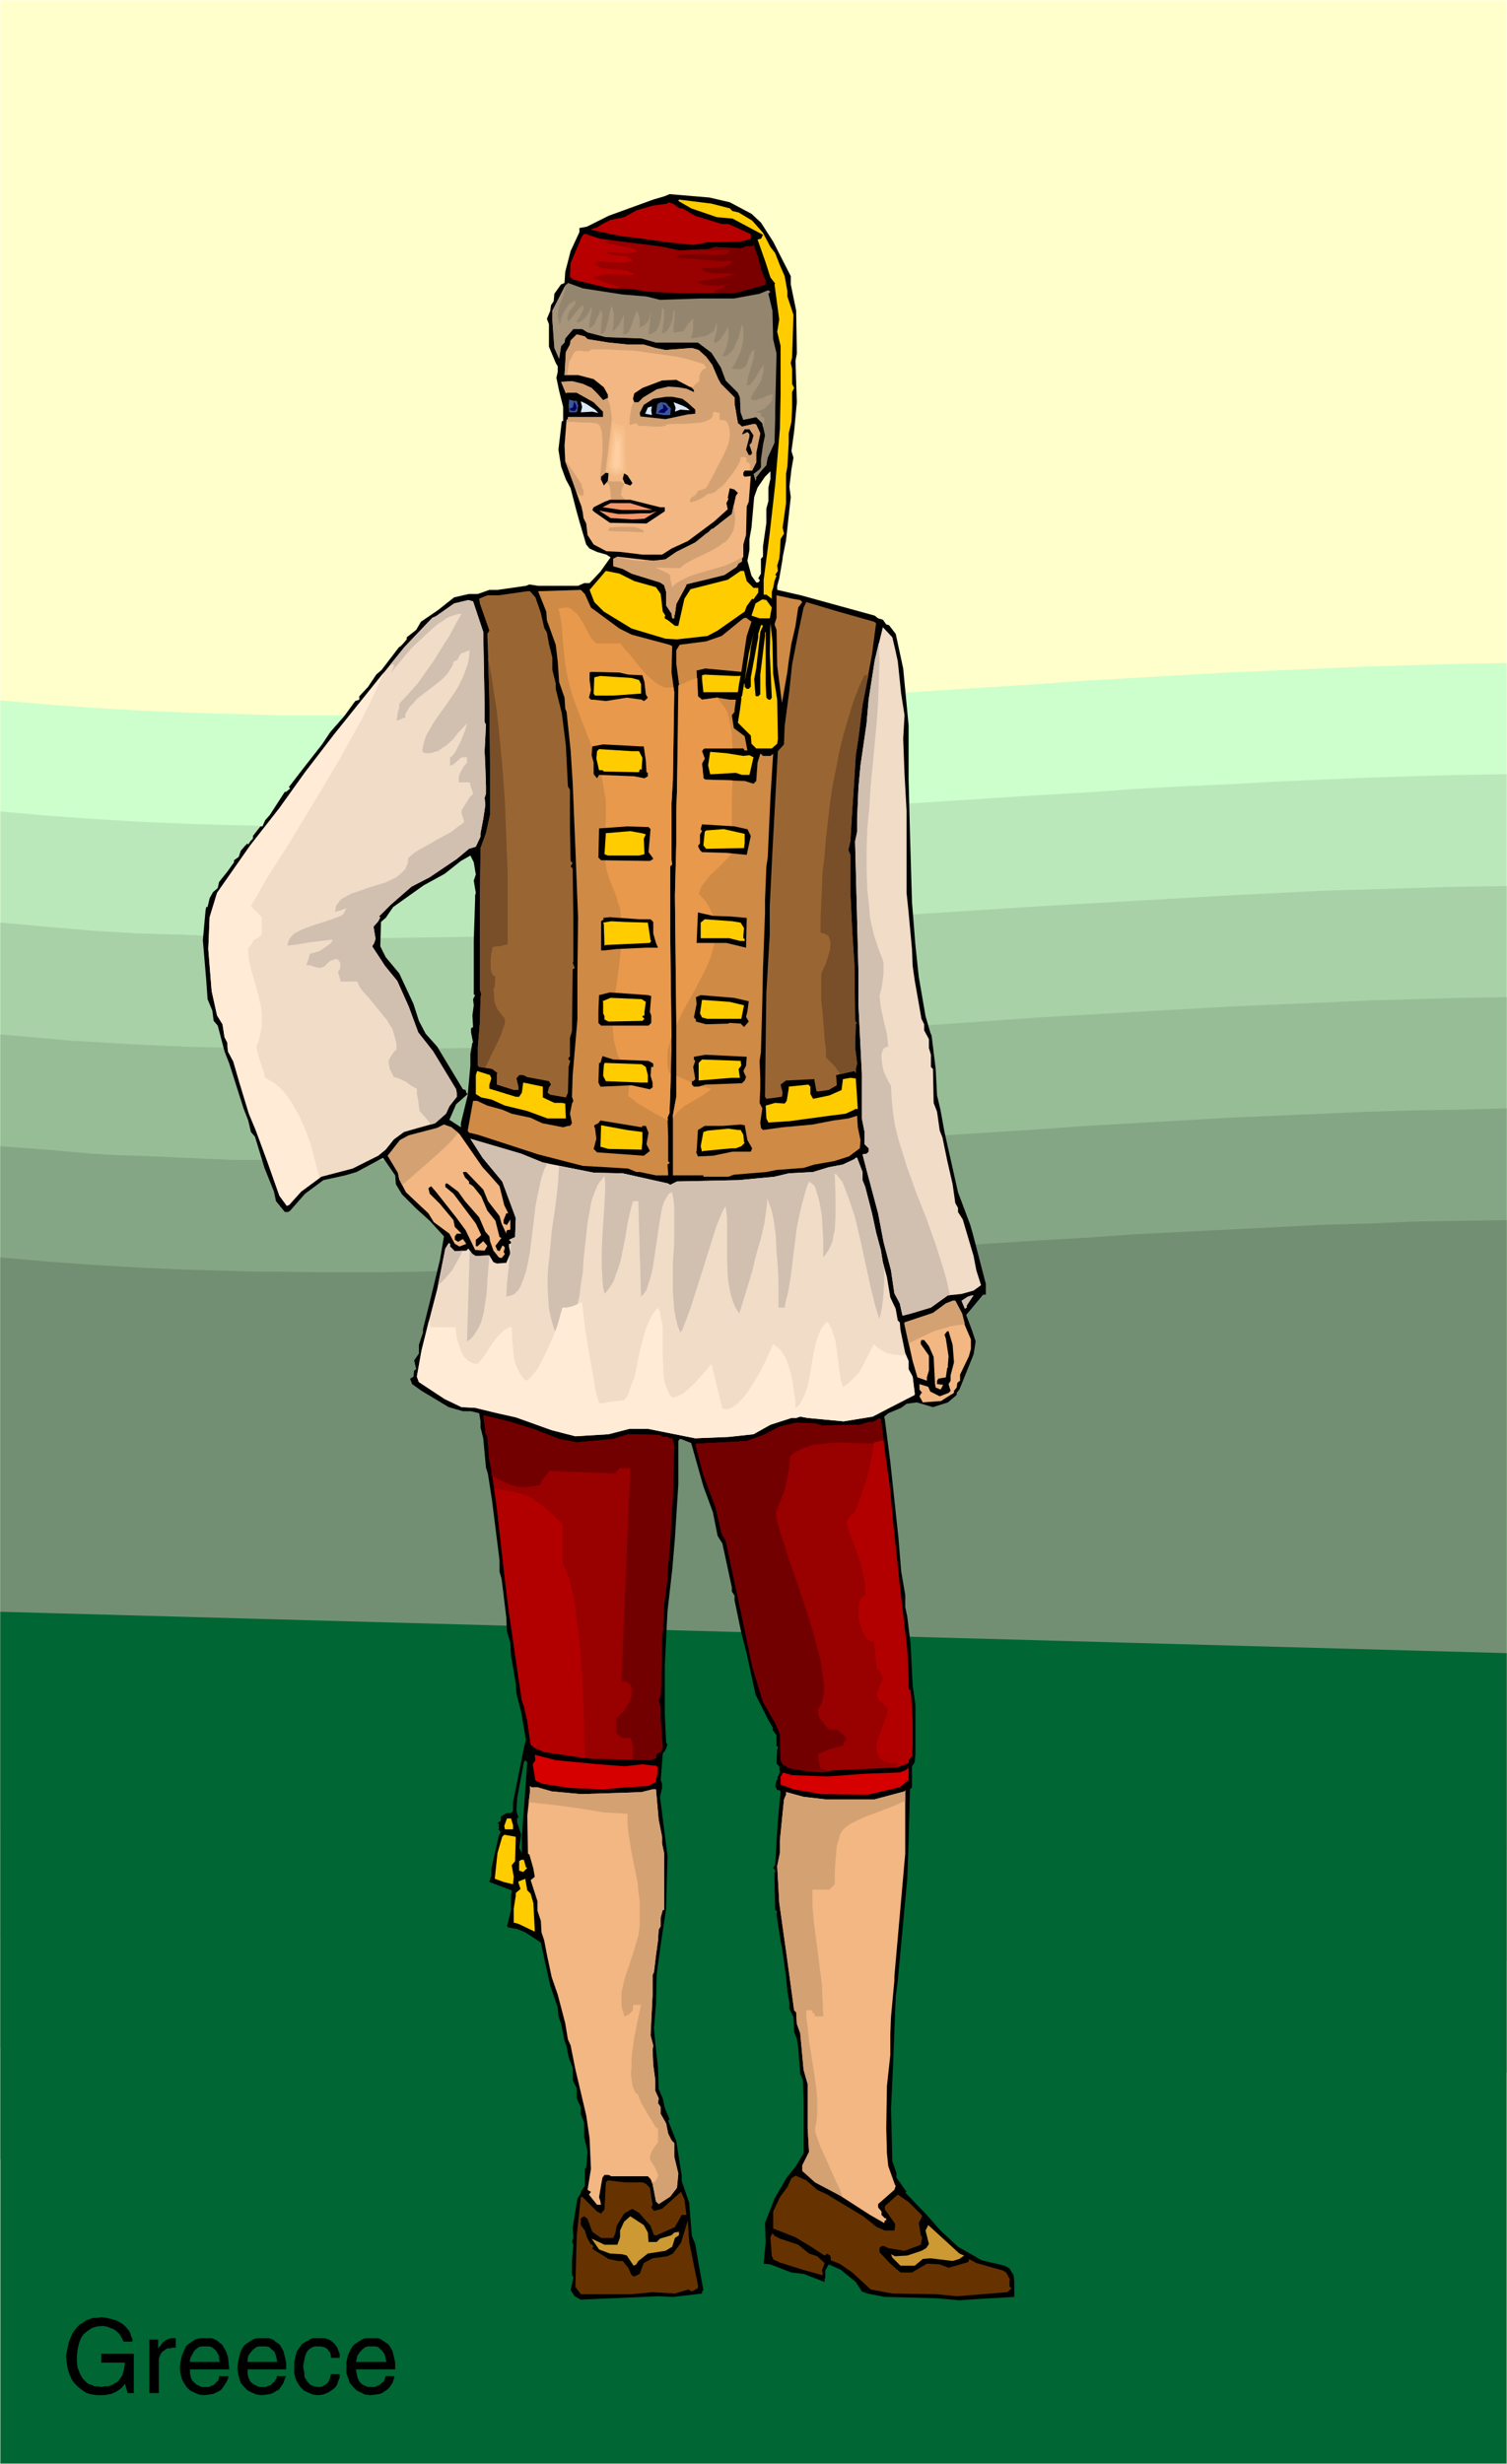 <?xml version="1.0" encoding="UTF-8" standalone="no"?>
<svg
   version="1.0"
   width="95.14mm"
   height="155.455mm"
   id="svg119"
   sodipodi:docname="Greek Man.WMF"
   xmlns:inkscape="http://www.inkscape.org/namespaces/inkscape"
   xmlns:sodipodi="http://sodipodi.sourceforge.net/DTD/sodipodi-0.dtd"
   xmlns="http://www.w3.org/2000/svg"
   xmlns:svg="http://www.w3.org/2000/svg">
  <rect width="100%" height="100%" fill="#808080" stroke="none"/>
  <sodipodi:namedview
     id="namedview119"
     pagecolor="#ffffff"
     bordercolor="#000000"
     borderopacity="0.25"
     inkscape:showpageshadow="2"
     inkscape:pageopacity="0.0"
     inkscape:pagecheckerboard="0"
     inkscape:deskcolor="#d1d1d1"
     inkscape:document-units="mm" />
  <defs
     id="defs1">
    <pattern
       id="WMFhbasepattern"
       patternUnits="userSpaceOnUse"
       width="6"
       height="6"
       x="0"
       y="0" />
  </defs>
  <path
     style="fill:#ffffff;fill-opacity:1;fill-rule:evenodd;stroke:#ffffff;stroke-width:0.162px;stroke-linecap:round;stroke-linejoin:round;stroke-miterlimit:4;stroke-dasharray:none;stroke-opacity:1"
     d="M 0.081,0.081 V 587.465 H 359.504 V 0.081 v 0 z"
     id="path1" />
  <path
     style="fill:#ffffcc;fill-opacity:1;fill-rule:evenodd;stroke:none"
     d="M 0.081,0.081 H 359.504 V 587.465 H 0.081 Z"
     id="path2" />
  <path
     style="fill:#ccffcc;fill-opacity:1;fill-rule:evenodd;stroke:none"
     d="m 0.081,167.004 10.99,0.97 10.99,0.808 5.495,0.323 5.495,0.323 10.99,0.485 11.151,0.323 11.151,0.323 h 11.313 11.151 l 22.626,-0.323 22.626,-0.646 22.626,-1.131 22.787,-1.131 22.787,-1.293 22.787,-1.454 22.626,-1.454 11.313,-0.808 11.313,-0.646 11.313,-0.646 11.313,-0.646 11.151,-0.485 11.151,-0.485 11.151,-0.485 11.151,-0.323 10.99,-0.323 10.99,-0.162 v 203.443 l -11.313,1.293 -11.474,1.293 -11.313,1.131 -11.313,1.293 -22.464,2.262 -22.464,1.939 -22.302,1.939 -22.464,1.616 -22.302,1.454 -22.302,1.293 -22.302,1.131 -11.151,0.485 -11.151,0.646 -11.151,0.323 -11.151,0.323 -11.151,0.485 -11.313,0.323 -22.464,0.485 -11.151,0.323 -11.474,0.162 -22.464,0.162 -11.474,0.162 -11.313,0.162 z"
     id="path3" />
  <path
     style="fill:#bae8ba;fill-opacity:1;fill-rule:evenodd;stroke:none"
     d="m 0.081,193.505 10.99,0.97 10.99,0.808 5.495,0.323 5.495,0.323 10.99,0.485 11.151,0.323 11.151,0.323 h 11.313 11.151 l 22.626,-0.323 22.626,-0.646 22.626,-0.97 22.787,-1.293 22.787,-1.293 22.787,-1.454 22.626,-1.454 11.313,-0.646 11.313,-0.808 11.313,-0.646 11.313,-0.485 11.151,-0.646 11.151,-0.485 11.151,-0.485 11.151,-0.323 10.99,-0.323 10.99,-0.162 v 203.443 l -11.313,1.293 -11.474,1.293 -11.313,1.293 -11.313,1.131 -22.464,2.262 -22.464,1.939 -22.302,1.939 -22.464,1.616 -22.302,1.454 -22.302,1.293 -22.302,1.131 -11.151,0.646 -11.151,0.485 -11.151,0.485 -11.151,0.323 -11.151,0.323 -11.313,0.323 -22.464,0.485 -11.151,0.323 -11.474,0.162 -22.464,0.323 H 11.394 l -11.313,0.162 z"
     id="path4" />
  <path
     style="fill:#a8d1a8;fill-opacity:1;fill-rule:evenodd;stroke:none"
     d="m 0.081,220.006 10.99,0.97 10.99,0.97 5.495,0.323 5.495,0.323 10.99,0.323 11.151,0.485 11.151,0.162 11.313,0.162 h 11.151 l 22.626,-0.323 22.626,-0.808 22.626,-0.97 22.787,-1.131 45.574,-2.909 22.626,-1.454 11.313,-0.646 11.313,-0.646 22.626,-1.293 22.302,-1.131 11.151,-0.323 11.151,-0.323 10.99,-0.323 10.99,-0.162 v 203.282 l -11.313,1.293 -11.474,1.293 -11.313,1.293 -11.151,1.293 -22.626,2.101 -22.464,2.101 -22.302,1.778 -22.302,1.616 -22.302,1.454 -22.302,1.454 -22.464,1.131 -11.151,0.485 -11.151,0.485 -11.151,0.485 -11.151,0.323 -11.151,0.323 -11.313,0.323 -22.464,0.646 -11.151,0.162 -11.474,0.162 -22.464,0.323 H 11.394 l -11.313,0.162 z"
     id="path5" />
  <path
     style="fill:#97bd97;fill-opacity:1;fill-rule:evenodd;stroke:none"
     d="m 0.081,246.669 5.495,0.485 5.495,0.485 5.495,0.485 5.495,0.323 10.99,0.646 10.99,0.485 11.151,0.323 11.151,0.323 h 11.313 11.151 l 22.626,-0.323 22.626,-0.646 22.626,-0.97 22.787,-1.293 22.787,-1.454 22.787,-1.293 22.626,-1.616 11.313,-0.646 11.313,-0.646 22.626,-1.293 22.302,-0.97 11.151,-0.485 11.151,-0.323 10.99,-0.323 10.99,-0.162 v 203.282 l -11.313,1.454 -11.474,1.131 -11.313,1.293 -11.151,1.293 -22.626,2.101 -22.464,2.101 -22.302,1.778 -22.302,1.616 -22.302,1.616 -22.302,1.293 -22.464,1.131 -11.151,0.485 -11.151,0.485 -11.151,0.485 -11.151,0.323 -11.151,0.323 -11.313,0.485 -22.464,0.485 -11.151,0.323 -11.474,0.162 -22.464,0.162 -11.474,0.162 H 0.081 Z"
     id="path6" />
  <path
     style="fill:#85a685;fill-opacity:1;fill-rule:evenodd;stroke:none"
     d="m 0.081,273.331 10.99,0.808 10.99,0.97 5.495,0.323 5.495,0.162 10.99,0.485 11.151,0.485 h 5.656 l 5.495,0.162 11.313,0.162 11.151,-0.162 H 100.118 l 11.313,-0.323 11.313,-0.323 11.313,-0.323 22.626,-0.97 22.787,-1.293 22.787,-1.293 22.787,-1.454 22.626,-1.454 11.313,-0.808 11.313,-0.646 11.313,-0.646 11.313,-0.646 11.151,-0.485 11.151,-0.485 11.151,-0.485 11.151,-0.323 10.99,-0.162 10.99,-0.323 v 203.282 l -11.313,1.454 -11.474,1.293 -11.313,1.131 -11.151,1.293 -22.626,2.101 -22.464,2.101 -22.302,1.778 -22.302,1.778 -22.302,1.454 -22.302,1.293 -22.464,1.131 -11.151,0.485 -11.151,0.646 -11.151,0.323 -11.151,0.485 -11.151,0.323 -11.313,0.323 -22.464,0.646 -11.151,0.162 -11.474,0.162 -22.464,0.323 H 11.394 l -11.313,0.162 z"
     id="path7" />
  <path
     style="fill:#738f73;fill-opacity:1;fill-rule:evenodd;stroke:none"
     d="m 0.081,299.832 10.99,0.97 10.99,0.808 5.495,0.323 5.495,0.323 10.99,0.485 5.656,0.162 5.495,0.162 5.656,0.162 h 5.495 l 11.313,0.162 h 11.151 l 11.313,-0.162 11.313,-0.323 11.313,-0.323 11.313,-0.323 22.626,-0.97 22.787,-1.293 45.574,-2.747 22.626,-1.454 11.313,-0.646 11.313,-0.808 22.626,-1.131 22.302,-1.131 11.151,-0.323 11.151,-0.485 10.99,-0.162 10.99,-0.162 v 203.282 l -11.313,1.293 -11.474,1.293 -11.313,1.293 -11.151,1.131 -22.626,2.262 -22.464,1.939 -22.302,1.939 -22.302,1.616 -22.302,1.454 -22.302,1.293 -22.464,1.293 -11.151,0.485 -11.151,0.485 -11.151,0.485 -11.151,0.323 -11.151,0.323 -11.313,0.485 -22.464,0.485 -11.151,0.162 -11.474,0.323 -22.464,0.162 -11.474,0.162 H 0.081 Z"
     id="path8" />
  <path
     style="fill:#006633;fill-opacity:1;fill-rule:evenodd;stroke:none"
     d="M 0.081,384.344 359.504,394.202 V 587.465 H 0.081 Z"
     id="path9" />
  <path
     style="fill:#000000;fill-opacity:1;fill-rule:evenodd;stroke:none"
     d="m 174.136,48.235 5.172,2.747 2.263,2.101 2.909,4.525 4.202,8.241 v 1.939 l 1.293,6.302 0.162,10.18 -0.323,1.778 0.323,9.857 -0.646,6.948 -0.646,4.686 0.485,1.616 -0.485,2.747 -0.485,4.201 0.323,2.424 -1.131,10.342 -0.808,4.04 v 0.323 l -0.808,4.686 -0.485,1.778 v 0.97 l 5.656,1.293 17.616,4.848 0.808,0.646 1.131,0.323 0.808,1.131 0.646,0.162 1.616,2.101 1.778,8.241 1.293,13.574 v 12.927 l 0.323,12.766 0.485,16.482 0.808,10.18 0.808,7.595 1.616,9.372 1.131,3.878 0.323,0.808 0.97,7.918 0.323,6.302 0.808,3.393 0.97,5.333 3.232,14.382 2.909,7.756 0.646,2.262 3.071,11.796 v 2.585 h -0.646 l -4.04,4.848 1.293,3.393 0.97,2.909 -0.485,3.07 -3.394,8.403 -0.646,0.808 v 0.485 l -2.101,1.778 -3.555,1.131 -2.747,-0.808 -1.131,-0.323 -2.424,0.323 -1.293,0.97 -3.071,1.293 -0.97,0.808 0.162,0.808 1.293,10.019 1.939,18.098 0.646,7.918 0.97,5.656 v 2.909 l 0.485,2.262 0.808,6.625 0.485,9.857 0.646,4.525 v 11.796 l -0.162,1.939 -0.646,0.97 v 5.009 l -0.485,0.485 -0.323,12.443 -0.323,8.888 -2.263,24.239 -0.485,3.878 -0.646,16.321 -0.485,10.503 0.323,12.443 0.97,2.747 v 1.131 l 2.424,3.393 -0.323,0.162 4.848,5.009 3.555,4.04 4.202,3.878 5.656,3.232 5.495,1.293 1.131,0.646 0.97,1.616 0.162,1.293 v 3.878 l -8.404,0.485 -4.687,0.323 -5.333,-0.485 -12.444,-0.323 -4.202,-0.808 -1.293,-0.485 -1.454,-2.262 -3.555,-2.909 -2.909,-1.293 -0.808,1.454 v 1.778 l -0.162,0.162 v 0.808 l -5.01,-1.939 -2.909,-0.323 -5.01,-1.939 -1.616,-0.162 0.485,-5.171 -0.162,-4.525 2.263,-5.817 2.909,-5.009 2.101,-2.585 1.939,-3.232 v -12.604 l -0.162,-4.848 -0.646,-1.454 -0.485,-6.302 -0.323,-2.101 -0.646,-1.616 -0.162,-3.555 -0.97,-1.939 v -1.454 l -0.485,-2.747 -0.323,-3.555 -0.97,-6.948 -0.323,-1.454 -0.97,-6.302 0.162,-0.808 -0.485,-0.323 -0.162,-7.272 v -1.616 l 0.162,-0.162 v -0.485 l -0.485,-0.485 0.485,-0.808 0.646,-10.503 0.646,-6.948 -0.323,-0.323 h -0.485 l -0.485,-0.97 0.323,-1.293 0.323,-0.485 -0.162,-0.162 0.646,-1.293 -0.162,-1.454 -0.646,-0.646 0.162,-3.393 0.162,-0.323 v -0.323 l -0.323,-0.162 v -2.585 l -0.97,-1.293 0.162,-0.323 -1.293,-2.262 -2.909,-5.817 -2.101,-9.695 -1.293,-5.009 -1.616,-7.756 v -1.131 l -0.646,-0.97 v -0.97 l -2.263,-10.503 -1.131,-1.778 -1.131,-5.656 -2.263,-6.14 -2.909,-10.342 -2.424,-0.97 h -0.323 l -0.323,0.485 v 10.342 l -0.808,12.766 -0.646,7.595 -1.131,9.857 -0.646,13.089 v 11.473 l 0.323,6.787 0.323,0.485 -0.485,1.293 -0.646,0.808 v 0.162 l -0.485,6.14 0.323,0.97 v 0.97 l -0.485,2.101 0.646,5.171 1.131,8.888 -0.323,12.604 -1.293,8.564 -0.97,7.11 -0.162,6.948 -0.485,5.979 0.323,3.393 0.646,5.979 0.162,5.009 0.97,2.262 0.485,2.262 1.131,2.747 -0.323,0.323 1.939,4.848 1.293,8.241 v 1.293 l 1.778,5.171 0.646,7.918 0.808,1.939 0.646,3.878 1.293,7.11 -0.323,0.323 v 0.485 l -6.949,0.808 -3.394,-0.162 -18.585,0.808 -1.454,-0.808 -0.97,-1.454 0.646,-3.07 -0.323,-0.485 v -3.393 l 0.323,-3.878 -0.323,-0.808 0.323,-0.808 -0.162,-2.424 1.131,-6.948 0.808,-1.293 v -0.162 -0.162 l 0.97,-1.454 v -4.201 h 0.323 l 0.323,-4.04 -0.808,-3.393 v -3.393 l -0.808,-2.101 v -1.616 l -0.97,-2.101 v -2.424 l -0.97,-1.939 v -2.909 l -0.97,-2.585 -0.485,-2.585 -0.485,-1.293 -0.808,-4.04 -0.646,-1.778 -0.162,-2.101 -1.778,-5.171 -0.97,-4.363 -1.293,-5.979 -3.717,-2.424 -1.939,-0.808 -1.939,-0.323 -0.485,-0.323 0.97,-3.878 v -3.717 l 0.162,-0.323 v -0.646 l -5.172,-1.939 -0.162,-0.162 0.485,-1.454 v -1.616 l 1.778,-7.918 0.485,-0.808 -0.485,-0.485 v -1.454 l -0.323,-0.162 0.808,-0.646 V 433.145 l 1.454,-0.808 h 0.97 l 0.485,-0.485 v -2.101 l 2.586,-12.927 0.485,-1.939 -1.131,-6.625 -1.131,-4.363 -0.162,-2.424 -0.485,-2.909 -0.646,-3.717 -0.162,-3.07 -0.808,-2.747 -0.162,-3.393 -0.646,-5.333 -0.485,-3.878 -0.485,-1.616 v -2.747 l -1.778,-14.22 -0.97,-6.302 -0.485,-1.616 -0.646,-6.948 -0.646,-2.585 v -1.454 l -0.323,-1.939 -1.939,-0.485 h -1.939 l -3.394,-0.97 -6.464,-3.878 -2.263,-1.616 -0.485,-1.293 0.808,-0.485 0.162,-1.454 0.485,-0.323 -0.485,-2.101 1.131,-1.616 v -2.101 l 0.97,-2.909 v -0.808 l 1.616,-6.464 2.424,-10.019 0.97,-5.656 -3.394,-3.717 -3.232,-2.909 -3.394,-3.393 -1.454,-2.424 -0.162,-2.101 -2.909,-4.201 -6.303,3.393 -2.747,0.808 -5.172,1.131 -4.364,3.232 -3.555,4.04 -0.485,0.323 h -0.808 l -2.101,-2.585 -0.485,-2.262 -2.263,-5.656 -2.263,-7.433 -0.97,-1.131 -0.646,-2.747 -1.131,-2.909 -2.263,-7.11 -1.131,-3.555 -1.131,-2.909 -1.616,-6.14 -0.97,-1.131 -0.323,-2.424 -1.131,-2.747 -0.323,-4.525 -0.808,-9.534 0.646,-7.11 0.162,-0.808 h 0.323 l 0.485,-2.101 0.808,-1.454 1.131,-0.97 0.323,-1.454 1.939,-2.424 1.616,-2.262 v -0.485 l 1.131,-0.808 0.485,-1.454 0.97,-1.131 0.646,-0.646 0.162,0.323 0.485,-0.808 0.646,-0.646 v -0.646 l 1.778,-2.262 h 0.485 l 0.646,-1.454 1.131,-1.293 3.555,-5.494 h 0.323 l 0.97,-0.808 -0.323,-0.323 3.232,-4.201 4.687,-5.979 1.939,-2.909 3.394,-3.878 2.586,-3.555 0.97,-0.323 v -0.808 l 2.101,-2.262 1.939,-2.909 1.293,-1.131 4.202,-5.494 h 0.162 l 0.646,-0.646 0.97,-1.131 v -0.485 l 2.263,-1.778 1.131,-1.939 4.04,-2.747 3.879,-3.07 3.555,-0.808 h 2.101 l 2.747,-0.97 h 1.939 l 6.788,-0.97 0.808,-0.323 2.101,0.323 h 9.535 l 1.454,-0.646 h 1.293 l 2.586,-2.747 2.424,-3.393 -0.97,-0.646 -2.263,-0.646 -1.778,-0.808 -0.808,-0.97 -1.616,-5.494 -0.808,-2.909 -1.293,-5.009 -1.131,-2.101 -1.131,-3.07 -0.646,-4.04 0.808,-6.787 h 0.323 v -3.393 l -0.97,-3.878 -0.646,-3.07 0.323,-1.454 v -1.293 l -0.485,-0.808 -1.616,-3.878 V 77.321 l -0.485,-1.293 0.808,-1.939 0.162,-1.293 0.646,-0.97 0.162,-1.778 1.616,-2.262 h 0.162 l 0.646,-0.323 0.162,-2.585 1.293,-5.009 2.101,-4.525 v -0.97 l 1.778,-0.323 5.172,-2.585 10.666,-3.878 2.747,-0.808 1.131,-0.485 9.535,0.808 z m -60.604,160.298 -0.485,-2.909 -0.808,-1.616 -2.263,1.293 -3.879,3.07 -5.01,2.747 -7.273,5.171 -1.778,2.585 -1.131,0.97 -0.162,5.817 1.293,2.585 3.232,3.878 3.394,7.272 1.293,4.04 1.616,3.07 2.747,3.07 6.141,10.18 0.646,0.162 0.162,0.646 0.323,0.323 -2.747,2.424 -1.616,3.717 2.747,1.778 v -0.97 l 1.616,-6.625 0.646,-7.11 v -2.747 l 0.485,-2.747 h 0.162 l -0.485,-2.424 v -0.97 l 0.485,-0.323 -0.162,-2.747 0.323,-2.424 -0.162,-1.454 0.485,-0.97 -0.323,-0.162 v -12.766 l 0.323,-9.857 v -0.97 l 0.162,-0.646 -0.485,-2.909 z m 69.816,-92.269 0.485,-2.101 v -1.778 l -1.293,1.293 -1.778,2.585 -0.808,2.262 -0.646,7.272 -0.485,2.747 v 2.585 l -0.485,2.585 0.97,3.555 1.131,1.616 h 0.485 l 0.323,-0.323 v -0.323 l -0.323,-0.323 0.646,-1.131 v -3.555 l 0.485,-0.485 v -2.424 l 0.808,-5.656 v -3.393 l 0.485,-1.778 z m -58.826,321.889 1.293,-17.937 -0.485,-0.485 -0.323,0.485 -1.616,8.564 -0.162,3.07 0.485,1.616 h -0.323 v 1.131 l 0.97,2.909 -0.485,3.07 0.646,1.293 z"
     id="path10" />
  <path
     style="fill:#ffcc00;fill-opacity:1;fill-rule:evenodd;stroke:none"
     d="m 174.136,49.689 0.646,0.646 1.454,0.323 3.232,1.939 2.586,2.909 1.778,3.393 1.131,1.454 1.131,2.909 1.131,2.585 0.646,3.555 v 1.293 l 1.454,4.363 -0.323,10.18 -0.323,1.293 0.323,1.454 v 3.555 l 0.485,0.97 -0.485,0.97 v 3.717 l -0.162,3.393 -0.646,2.747 v 2.262 l -0.323,5.656 -0.323,1.778 v 6.948 l -0.808,5.817 0.323,1.454 -0.808,1.293 -0.162,3.07 -0.162,1.616 -0.485,1.616 0.162,1.293 -0.646,0.97 0.323,0.162 -0.485,1.293 -0.323,1.616 -0.323,0.97 v 1.616 l -1.293,-0.97 h -0.646 v -3.555 l 0.646,-4.848 0.808,-6.302 1.293,-11.473 1.131,-13.412 0.162,-8.08 V 82.492 l -0.808,-3.393 0.485,-2.909 -1.131,-8.403 0.162,-0.162 -1.131,-1.454 -1.131,-3.555 -1.939,-5.494 0.646,-0.162 h 0.162 l 0.323,-0.646 0.162,-0.323 -7.272,-3.878 -3.717,-0.323 -6.141,-2.101 -3.071,-1.778 0.162,-0.323 7.757,0.97 z"
     id="path11" />
  <path
     style="fill:#b80000;fill-opacity:1;fill-rule:evenodd;stroke:none"
     d="m 162.177,49.689 h 0.646 l 3.071,1.778 6.303,1.939 h 1.616 l 5.333,2.424 v 1.131 l -2.424,0.646 -7.919,0.162 -3.394,0.646 -6.141,-0.646 -6.788,-0.97 -4.364,-0.485 -6.788,-1.454 h -0.162 l -0.162,-0.162 1.454,-0.485 1.293,-0.808 1.939,-0.97 3.232,-0.646 2.909,-1.616 3.879,-1.131 3.555,-0.485 0.162,-0.323 1.131,0.323 z"
     id="path12" />
  <path
     style="fill:#990000;fill-opacity:1;fill-rule:evenodd;stroke:none"
     d="m 140.198,55.991 3.071,0.97 14.222,1.778 4.687,0.97 6.788,-0.323 1.616,-0.485 6.303,0.323 1.131,-0.485 h 1.454 l 0.323,-0.323 1.131,3.07 0.646,2.747 1.131,2.747 -0.162,0.97 -7.272,1.939 h -13.899 l -6.788,-0.323 -3.879,-0.646 -5.172,-0.162 -8.727,-2.101 -0.808,-0.646 0.162,-3.232 2.747,-6.464 0.485,-0.485 h 0.808 z"
     id="path13" />
  <path
     style="fill:#94856e;fill-opacity:1;fill-rule:evenodd;stroke:none"
     d="m 148.44,70.211 5.818,0.485 3.232,0.808 9.697,-0.323 h 7.919 l 6.141,-1.131 1.939,-0.808 h 0.162 l 0.485,0.323 -0.485,0.485 0.97,4.04 0.162,6.787 0.808,3.393 -0.323,13.574 v 2.101 l -0.162,5.656 -1.616,3.555 -0.323,1.778 -1.293,1.454 -1.131,1.454 v 0.485 l -0.162,0.323 -0.485,-1.616 1.454,-1.131 0.323,-0.485 v -1.778 l 0.485,-3.555 0.485,-2.262 -0.646,-2.909 -1.454,-1.454 -3.071,0.646 -0.646,-1.778 -0.162,-3.555 -0.485,-1.131 -2.909,-2.909 -1.131,-3.07 -2.263,-3.555 -3.232,-2.424 h -10.02 l -3.394,-0.97 -8.565,-0.323 -4.364,-1.131 -1.293,-0.808 h -2.101 l -1.939,2.262 -0.162,0.97 -0.808,0.808 -0.485,3.07 -1.131,-2.585 -0.485,-6.625 v -2.262 l 2.909,-5.656 0.808,-0.97 3.555,1.293 z"
     id="path14" />
  <path
     style="fill:#f2b782;fill-opacity:1;fill-rule:evenodd;stroke:none"
     d="m 140.198,80.876 5.01,0.808 4.687,0.485 h 3.717 l 2.747,0.808 2.424,0.485 6.303,-0.485 1.616,0.485 1.778,1.616 1.454,1.939 1.454,3.393 0.646,1.131 3.232,3.232 v 1.454 l 0.808,4.686 0.97,0.808 2.909,-0.646 0.485,0.162 0.97,2.101 -0.97,4.686 v 2.262 l -0.97,1.939 h -1.778 l -0.323,0.485 v 0.646 l 0.323,0.323 1.454,-0.162 -0.485,6.14 -0.485,1.131 -0.162,6.787 -0.646,2.262 v 2.909 l -0.323,0.485 v 0.646 l -0.808,0.485 -0.485,0.808 -2.909,1.939 -4.525,1.131 -2.747,0.646 -1.939,0.485 0.162,0.162 -2.424,4.525 -0.323,2.424 -0.162,0.323 v 0.646 h -0.485 l -0.162,-1.131 -1.293,-1.939 v -3.232 l -0.485,-1.616 -0.97,-0.646 -6.788,-2.101 -2.101,-1.131 -2.263,-0.646 v -1.778 l 0.97,-0.485 8.565,0.97 2.909,-0.323 2.586,-1.778 4.525,-2.262 8.727,-6.787 0.97,-4.363 0.485,-0.646 -0.808,-0.808 -1.131,-0.323 -0.485,2.262 0.162,0.323 -0.485,0.97 0.323,1.454 -3.232,2.909 -6.303,4.686 -3.879,1.778 -2.263,1.454 h -4.687 l -5.172,-0.646 -3.394,-0.162 -3.071,-1.616 -1.454,-2.262 -0.323,-2.747 -0.646,-1.293 -0.162,-1.293 -0.323,-1.454 -0.485,-1.293 -1.616,-4.686 -1.778,-4.848 -0.162,-3.717 0.485,-6.14 0.323,-0.162 v -0.485 h 8.404 v -1.293 l -2.263,-2.262 -4.04,-2.262 h -2.424 l -0.162,0.162 -1.131,-2.747 2.586,-0.162 2.586,0.646 2.101,0.97 1.293,1.293 1.454,1.616 1.131,-0.485 v -0.808 l -0.97,-1.778 -2.424,-1.939 -3.717,-0.97 h -3.232 l 0.323,-5.494 0.97,-1.778 0.162,-0.97 1.454,-1.454 1.939,0.485 z"
     id="path15" />
  <path
     style="fill:#d4a173;fill-opacity:1;fill-rule:evenodd;stroke:none"
     d="m 135.188,100.59 h 1.778 l 1.616,0.162 h 1.778 l 1.778,0.162 h 0.162 l 0.323,0.162 0.162,0.162 0.323,0.162 0.485,1.616 0.162,1.778 v 1.616 1.616 l -0.323,3.232 -0.162,1.616 -0.162,1.616 0.323,0.162 v 0.162 l 0.485,0.162 0.323,0.162 0.646,0.162 h 0.323 l 0.323,0.97 0.162,1.293 0.162,2.262 h 4.202 l -0.485,-0.323 -0.485,-0.162 v -0.323 l -0.162,-0.162 -0.485,-0.323 v -0.323 l -0.323,-0.162 0.162,-0.808 0.162,-0.808 0.323,-0.646 0.162,-0.485 -0.485,-0.162 -0.162,-0.323 h -2.101 l -1.939,-0.162 v -1.293 l 0.323,-1.293 0.162,-1.454 0.162,-1.454 0.323,-0.323 0.162,-0.485 0.485,-1.454 0.162,-1.939 0.162,-1.939 -0.162,-2.262 -0.162,-2.101 -0.323,-2.101 -0.646,-1.616 -0.97,0.485 -1.454,-1.616 -1.293,-1.293 -2.101,-0.97 -2.586,-0.646 -2.586,0.162 1.131,2.747 0.162,-0.162 h 2.424 l 4.04,2.262 2.263,2.262 v 1.293 h -8.404 v 0.485 l -0.323,0.162 z m 0.162,-11.15 h -0.646 l 0.323,-5.494 0.97,-1.778 0.162,-0.97 1.454,-1.454 1.939,0.485 0.646,0.646 5.01,0.808 4.687,0.485 h 3.717 l 2.747,0.808 2.424,0.485 6.303,-0.485 1.616,0.485 1.778,1.616 1.454,1.939 1.454,3.393 0.646,1.131 3.232,3.232 v 1.454 l 0.808,4.686 0.97,0.808 2.909,-0.646 0.485,0.162 0.97,2.101 -0.97,4.686 v 2.262 l -0.97,1.939 h -0.485 v -0.646 -0.646 l -0.162,-0.485 -0.162,-0.162 h -0.323 l -0.162,-0.162 -0.162,-0.323 0.162,-0.323 v -0.323 l -0.646,-0.162 h -0.808 v 0.323 l -0.162,0.646 -0.646,1.293 -0.97,1.454 -1.131,1.454 -1.131,1.454 -1.454,1.131 -0.485,0.485 -0.646,0.323 -0.646,0.162 h -0.485 l -0.808,0.646 -1.131,0.646 -1.131,0.485 -0.646,0.162 -0.323,0.162 -0.162,-0.162 -0.162,-0.323 v -0.162 l 0.485,-0.646 0.646,-0.323 0.485,-0.485 0.323,-0.646 0.97,-0.323 0.97,-0.323 0.808,-1.454 0.97,-1.778 1.131,-2.262 1.293,-2.424 0.485,-1.131 0.485,-1.131 0.323,-1.131 0.162,-1.131 v -1.131 l -0.162,-0.97 -0.323,-0.97 -0.485,-0.646 -1.454,-0.162 v -0.808 -0.808 l -0.808,-0.162 -0.646,-0.162 -0.162,0.646 -0.162,0.646 -0.485,0.485 -0.646,0.323 -0.808,0.323 -0.808,0.162 -1.778,0.162 -1.939,0.162 h -1.778 -1.616 l -1.131,0.162 v 0.162 l -0.485,0.162 -0.808,0.162 h -1.778 l -1.939,-0.162 h -1.616 l -0.162,-0.323 -0.162,-0.162 -0.323,-0.162 -0.323,0.162 -0.808,0.162 -0.323,0.162 v -1.454 l 0.323,-1.939 0.162,-0.97 0.323,-0.808 0.323,-0.646 0.162,-0.323 0.162,-0.162 v -0.162 l 0.162,-0.323 0.646,-0.485 0.808,-0.485 0.97,-0.485 1.778,-0.646 0.808,-0.323 0.485,-0.323 1.454,-0.162 h 1.454 1.454 0.808 l 0.646,0.323 v 0.162 l 0.323,0.162 h 0.485 l 0.97,0.162 0.485,-0.323 0.485,-0.485 0.485,-0.485 0.323,-0.162 0.162,-0.323 v -0.162 -0.485 -0.323 l 0.323,-0.97 0.323,-0.323 0.162,-0.323 0.323,-0.162 0.485,-0.162 V 87.502 l -0.323,-0.162 v -0.162 l -0.162,-0.323 -3.071,-0.97 -3.232,-0.808 -3.394,-0.485 -3.555,-0.485 -3.394,-0.485 -3.555,-0.162 -3.394,-0.162 h -3.232 l -0.485,0.323 -0.323,0.162 h -0.485 -0.485 l -0.808,-0.162 h -0.97 l -0.485,0.323 -0.485,0.646 -0.323,0.808 -0.485,0.808 -0.162,0.808 -0.162,0.97 z m 2.101,27.632 -0.808,-2.262 -1.778,-4.848 v -0.162 l 0.97,1.293 0.97,1.454 0.97,1.454 0.97,1.454 0.162,0.97 0.323,0.323 v 0.485 0.808 l -0.646,0.323 v -0.323 h -0.323 -0.162 l -0.162,-0.485 z"
     id="path16" />
  <path
     style="fill:#000000;fill-opacity:1;fill-rule:evenodd;stroke:none"
     d="m 164.763,92.188 0.162,0.162 0.646,0.646 v 0.485 l -1.778,-0.808 -1.939,-0.323 -2.424,-0.162 -2.747,0.646 -1.616,0.97 -1.616,0.97 -1.131,1.131 h -0.97 l -0.323,-0.808 0.323,-1.293 1.939,-1.293 4.687,-1.778 3.394,-0.162 3.394,1.778 z"
     id="path17" />
  <path
     style="fill:#dbe8f7;fill-opacity:1;fill-rule:evenodd;stroke:none"
     d="m 142.783,98.49 -1.454,-0.323 -2.747,0.162 0.323,-1.293 -0.323,-1.293 h 0.162 l 1.293,0.646 1.939,1.293 z"
     id="path18" />
  <path
     style="fill:#000000;fill-opacity:1;fill-rule:evenodd;stroke:none"
     d="m 164.116,96.066 1.778,1.616 v 0.97 l -1.778,0.162 -5.333,1.131 -5.98,-0.646 -0.162,-0.808 0.97,-1.939 2.263,-1.454 3.071,-0.485 h 1.455 l 2.424,0.485 z"
     id="path19" />
  <path
     style="fill:#3b5794;fill-opacity:1;fill-rule:evenodd;stroke:none"
     d="m 137.935,96.712 -0.162,1.293 -0.323,0.323 h -1.616 l -0.162,-1.616 0.162,-1.454 0.97,0.323 h 0.808 z"
     id="path20" />
  <path
     style="fill:#3b5794;fill-opacity:1;fill-rule:evenodd;stroke:none"
     d="m 160.076,97.359 -0.162,1.616 h -1.616 l -1.778,-0.323 0.323,-2.262 0.808,-0.485 1.293,0.162 0.485,0.646 z"
     id="path21" />
  <path
     style="fill:#dbe8f7;fill-opacity:1;fill-rule:evenodd;stroke:none"
     d="m 164.601,97.843 -2.263,-0.162 -1.293,0.485 0.162,-0.97 -0.485,-1.293 2.101,0.808 0.97,0.485 z"
     id="path22" />
  <path
     style="fill:#dbe8f7;fill-opacity:1;fill-rule:evenodd;stroke:none"
     d="m 155.551,98.975 -1.616,-0.323 0.646,-1.454 0.97,-0.323 -0.162,0.97 z"
     id="path23" />
  <path
     style="fill:#000000;fill-opacity:1;fill-rule:evenodd;stroke:none"
     d="m 179.792,103.822 -0.485,1.778 -0.485,0.485 0.646,1.939 -0.323,0.485 h -0.485 l -0.646,-1.293 0.808,-3.07 v -0.646 l -0.485,-0.485 -0.97,0.485 H 177.045 l 0.646,-1.131 h 1.131 z"
     id="path24" />
  <path
     style="fill:#000000;fill-opacity:1;fill-rule:evenodd;stroke:none"
     d="m 145.046,114.649 -0.97,1.131 -0.646,-1.454 v -0.646 l 1.131,-0.97 0.646,0.162 z"
     id="path25" />
  <path
     style="fill:#000000;fill-opacity:1;fill-rule:evenodd;stroke:none"
     d="m 150.864,115.134 v 0.162 l -0.485,0.485 -1.293,-0.485 -0.485,-1.131 0.323,-1.293 0.808,0.485 z"
     id="path26" />
  <path
     style="fill:#000000;fill-opacity:1;fill-rule:evenodd;stroke:none"
     d="m 158.621,120.951 v 0.97 l -4.364,2.909 -8.727,-0.162 -3.717,-2.585 -0.485,-0.485 0.323,-0.646 2.586,-1.293 1.293,-0.485 h 2.586 2.263 l 7.111,1.778 z"
     id="path27" />
  <path
     style="fill:#f29668;fill-opacity:1;fill-rule:evenodd;stroke:none"
     d="m 148.278,121.597 -4.525,-0.646 1.939,-0.97 h 4.687 l 5.333,1.616 h -4.202 z"
     id="path28" />
  <path
     style="fill:#f29668;fill-opacity:1;fill-rule:evenodd;stroke:none"
     d="m 152.803,122.405 h 0.97 1.293 l 1.616,-0.485 -2.909,1.778 -2.909,0.162 -5.172,-0.323 -2.747,-1.778 4.525,0.808 h 2.263 z"
     id="path29" />
  <path
     style="fill:#ffcc00;fill-opacity:1;fill-rule:evenodd;stroke:none"
     d="m 151.349,138.564 5.172,1.454 1.131,1.616 0.485,4.201 0.646,0.97 -0.162,0.162 v 0.485 l 0.808,0.485 1.616,1.293 h 0.808 l 1.454,-6.464 1.454,-2.262 8.889,-2.262 3.071,-2.101 h 0.808 l 0.646,2.424 1.616,1.616 h 1.131 v 1.131 l -1.131,1.616 -0.323,-0.162 -1.293,1.778 -0.485,1.293 -6.464,4.525 -2.424,1.293 -7.272,0.808 -2.747,-0.162 -8.081,-2.424 -6.626,-4.04 -2.263,-2.262 -1.131,-2.909 3.879,-4.525 3.232,0.646 z"
     id="path30" />
  <path
     style="fill:#996633;fill-opacity:1;fill-rule:evenodd;stroke:none"
     d="m 127.754,142.443 1.293,3.717 0.808,3.555 0.646,1.131 0.485,2.747 0.808,3.232 v 2.909 l 0.808,3.232 v 1.293 l 1.454,5.817 0.97,7.756 0.485,9.695 0.485,0.808 v 9.211 l 0.162,7.756 0.485,0.485 -0.485,0.808 0.485,0.485 0.162,12.119 v 10.18 l -0.162,0.162 0.485,1.293 -0.485,0.323 -0.162,14.705 -0.485,1.616 v 4.525 l -0.323,0.162 v 0.485 l 0.323,0.323 0.162,-0.323 -0.485,1.778 -0.162,6.14 -0.485,1.131 -3.717,-0.646 -0.646,-0.485 0.323,-1.293 0.485,-0.646 -0.485,-0.808 -5.172,-0.97 -0.97,-0.485 h -0.97 l -0.646,0.808 0.485,1.939 v 0.808 h -1.131 l -4.04,-1.293 v -2.585 l 0.162,-0.162 -1.293,-0.97 -3.071,-0.485 -0.323,-0.323 v -4.363 l 0.485,-5.817 0.162,-5.979 0.162,-0.97 -0.323,-0.97 v -21.815 l 0.162,-11.958 1.293,-3.555 0.97,-4.363 v -12.443 l -0.162,-15.513 -0.323,-10.665 -0.162,-4.525 0.485,-0.808 -2.263,-6.464 -0.162,-1.131 1.939,-0.808 h 2.747 l 6.788,-0.97 h 0.646 z"
     id="path31" />
  <path
     style="fill:#cf8a45;fill-opacity:1;fill-rule:evenodd;stroke:none"
     d="m 190.944,143.089 0.485,0.485 -0.97,1.293 -0.646,4.363 -0.323,1.454 -0.646,2.747 -0.646,4.201 -0.323,2.585 -1.293,7.433 -1.131,-8.888 -0.162,-8.564 -0.485,-1.293 0.485,-1.616 v -5.333 l 3.717,0.808 z"
     id="path32" />
  <path
     style="fill:#ffcc00;fill-opacity:1;fill-rule:evenodd;stroke:none"
     d="m 184.156,144.866 -0.485,2.585 h -2.424 l -1.939,-0.646 0.646,-1.939 0.323,-0.97 1.616,-0.97 0.97,0.162 z"
     id="path33" />
  <path
     style="fill:#f0dcc7;fill-opacity:1;fill-rule:evenodd;stroke:none"
     d="m 115.31,150.684 0.323,17.613 v 3.878 l 0.323,0.646 -0.323,6.302 0.162,3.393 0.162,5.009 v 1.778 l -0.323,0.97 0.162,1.454 v 0.323 l -0.485,3.232 -0.646,3.393 v 0.808 l -1.131,2.424 -1.616,0.485 -2.909,2.424 -6.464,4.363 -4.364,2.262 -2.424,2.101 -2.586,2.262 -2.747,2.747 0.323,0.162 -0.485,0.97 -1.131,1.293 0.485,2.909 -0.323,0.97 -0.485,0.808 3.071,4.686 2.909,3.555 2.747,6.14 2.263,6.14 3.555,4.525 5.495,9.049 0.162,1.131 v 0.646 l -1.778,2.262 -0.808,1.778 -2.586,2.262 -4.04,1.131 -3.394,0.97 -2.424,1.778 -1.939,2.424 -1.778,1.454 -6.141,3.07 -7.434,1.939 -4.848,3.555 -2.909,3.232 H 68.766 l -0.323,0.162 -1.778,-2.424 -2.909,-8.241 -2.747,-7.433 -1.616,-3.878 -2.263,-7.433 -1.454,-5.009 -1.293,-2.424 -0.162,-2.101 -0.646,-1.293 -0.485,-3.07 -1.293,-2.101 -1.293,-5.817 -0.808,-10.019 0.323,-7.595 1.778,-5.817 7.919,-11.311 6.949,-8.888 6.141,-8.564 6.949,-9.049 16.808,-20.845 3.232,-3.393 3.394,-3.555 0.808,-0.323 4.364,-3.07 3.394,-0.808 1.131,0.323 z"
     id="path34" />
  <path
     style="fill:#996633;fill-opacity:1;fill-rule:evenodd;stroke:none"
     d="m 208.559,148.26 0.485,0.323 -0.97,7.433 -2.263,12.119 -0.97,7.756 -0.646,4.201 -0.646,10.342 -0.162,2.262 -0.485,7.918 -0.485,2.101 0.485,1.131 v 8.888 l 0.485,9.857 0.485,7.433 0.162,13.412 0.485,0.646 h -0.323 l -0.162,5.656 0.485,3.878 -0.323,1.293 v 0.97 l -0.323,-0.485 -4.364,0.97 0.162,2.424 -1.939,1.131 -2.263,0.323 h -0.646 l -0.485,-2.585 v -0.323 l -6.788,0.323 -1.293,0.97 0.485,1.939 -0.162,0.97 -3.717,0.485 -0.323,-0.485 0.162,-13.574 0.162,-11.311 0.808,-13.735 v -6.787 l 0.646,-13.25 1.293,-23.754 1.454,-1.616 0.162,-4.363 1.131,-8.564 0.646,-6.14 1.616,-8.241 1.131,-5.332 0.646,-1.293 7.596,2.262 z"
     id="path35" />
  <path
     style="fill:#cf8a45;fill-opacity:1;fill-rule:evenodd;stroke:none"
     d="m 178.176,151.653 -1.293,8.564 -8.565,-0.808 -2.101,0.485 0.323,6.14 0.97,0.808 3.555,-0.485 3.071,0.485 h 1.454 l -0.323,2.424 v 0.485 l -0.646,0.808 0.485,3.07 2.586,1.939 0.646,3.393 h -0.646 l -0.323,-0.485 h -9.212 l -0.323,0.162 -0.323,0.485 0.646,1.778 -0.646,1.131 0.323,3.232 v 0.323 l 0.485,0.323 9.373,0.323 2.101,0.646 0.646,-0.646 0.323,-4.363 0.646,-2.101 h 0.162 l 0.485,0.485 h 1.778 l 0.646,-0.485 -0.646,10.342 -0.646,14.382 -0.323,2.101 -0.323,7.918 v 3.232 l -0.485,13.25 -0.162,7.918 -0.323,11.958 -0.323,2.101 0.162,4.04 v 2.585 l -0.162,3.393 0.646,1.293 -0.485,3.393 0.162,1.293 0.485,0.485 4.687,-0.646 7.111,-0.646 5.01,-0.97 3.555,-0.485 2.101,-0.646 0.162,2.747 0.646,3.07 -0.162,1.939 -2.586,1.939 -3.555,1.131 -4.687,0.808 -2.586,0.808 -6.464,0.485 -2.424,0.485 -7.757,0.646 -1.293,0.485 h -5.98 v -0.323 h -7.272 v -14.382 l 0.808,-4.363 v -17.937 l -0.323,-30.056 0.323,-12.443 v -8.08 l 0.162,-4.201 0.485,-25.693 -0.646,-4.848 v -3.232 l 0.808,-1.293 6.303,-0.808 3.717,-1.293 5.172,-4.201 0.646,-0.162 1.293,0.97 z m -37.171,-6.787 -1.454,-3.232 -0.97,-0.97 -10.181,0.323 1.939,4.848 0.162,2.101 2.101,5.817 0.485,4.04 0.323,4.848 1.293,3.717 0.162,2.585 0.323,0.808 0.97,9.211 0.485,7.595 0.646,15.674 0.646,16.644 -0.162,13.574 v 10.665 l -1.131,13.25 -0.162,5.171 0.323,0.97 -0.323,0.646 -0.485,2.424 0.485,2.262 -0.485,0.646 h -0.485 l -1.131,0.323 -5.01,-0.97 -2.747,-1.293 -4.525,-0.97 -2.263,-0.97 -3.555,-0.97 -2.424,-1.131 h -0.97 l -1.293,7.11 0.323,0.485 2.101,0.485 14.383,4.686 10.666,2.747 8.404,0.485 2.424,0.162 1.939,0.808 h 0.808 l 3.879,0.808 h 2.909 v -0.485 l -0.162,-2.101 0.485,-0.323 v -0.162 l -0.323,-0.323 v -5.817 l -0.162,-4.525 0.485,-1.131 0.162,-4.201 0.323,-10.988 -0.323,-27.955 v -15.674 l 0.485,-0.485 -0.162,-0.97 v -13.574 l 0.323,-5.656 0.323,-20.845 -0.646,-4.686 0.162,-6.302 -0.646,-0.323 -9.05,-2.424 -2.909,-1.454 z"
     id="path36" />
  <path
     style="fill:#e8994c;fill-opacity:1;fill-rule:evenodd;stroke:none"
     d="m 133.248,145.028 0.485,2.101 0.323,2.101 0.323,4.525 0.485,4.525 0.323,2.101 0.485,2.101 0.97,3.555 1.293,3.555 3.071,7.918 1.454,3.878 0.485,1.939 0.646,1.939 0.323,1.939 0.323,1.939 0.323,1.778 v 1.778 2.909 l -0.162,2.747 -0.162,2.424 v 2.101 l 0.162,2.262 0.323,2.262 0.808,2.585 1.131,2.747 0.485,1.293 0.323,1.293 0.485,1.293 0.162,1.454 0.162,1.293 v 1.454 2.909 l -0.162,2.909 -0.323,3.07 -0.808,5.979 -0.485,2.909 -0.162,2.747 -0.162,2.909 0.162,2.585 0.162,1.293 0.323,1.293 0.323,1.131 0.323,1.293 0.646,0.97 0.646,1.131 0.646,0.97 0.97,0.97 -0.485,5.494 1.131,0.808 0.97,0.808 2.424,1.454 2.586,1.454 2.424,1.293 -0.162,-0.646 0.485,-1.131 0.162,-4.201 0.162,-5.171 -0.323,-0.162 -0.323,-0.97 -0.162,-0.97 v -1.131 -1.131 -0.97 l 0.323,-1.131 0.646,-2.262 -0.323,-25.047 v -15.674 l 0.485,-0.485 -0.162,-0.97 v -13.574 l 0.323,-5.656 0.323,-20.845 -0.162,-1.131 h -0.97 -1.131 l -0.646,-0.323 -0.808,-0.323 -0.646,-0.485 -0.808,-0.646 -1.454,-1.293 -1.293,-1.454 -2.586,-3.232 -1.293,-1.454 -1.131,-1.293 h -5.656 l -1.131,-1.131 -0.646,-1.131 -1.293,-2.424 -0.646,-1.131 -0.808,-1.131 -0.97,-0.808 -0.485,-0.485 -0.646,-0.323 h -0.485 -0.485 l -0.646,0.162 z m 27.312,121.678 v -0.808 l 0.808,-4.363 v -5.009 l 4.202,1.778 2.101,0.808 1.131,0.323 0.97,0.162 -0.97,0.808 -1.131,0.808 -2.747,1.616 -1.454,0.808 -1.131,0.97 -0.646,0.485 -0.323,0.485 -0.485,0.646 z m 0.808,-22.3 0.97,-1.939 0.97,-1.939 2.263,-4.04 2.101,-4.04 0.97,-1.939 0.808,-1.939 0.646,-2.101 0.485,-1.939 0.162,-0.97 v -0.97 -0.97 -0.97 l -0.323,-0.97 -0.162,-0.97 -0.323,-0.97 -0.485,-0.97 -0.485,-0.97 -0.646,-0.97 -0.808,-0.808 -0.808,-0.97 0.323,-0.808 0.323,-0.808 0.97,-1.293 1.131,-1.454 1.293,-1.131 2.586,-2.585 1.131,-1.293 0.97,-1.293 -0.323,-1.454 -0.323,-1.616 -0.162,-1.939 v -2.101 -4.363 l 0.162,-4.848 -6.464,-0.162 -0.485,-0.323 v -0.323 l -0.323,-3.232 0.646,-1.131 -0.646,-1.778 0.323,-0.485 0.323,-0.162 h 6.626 l -0.162,-3.717 -0.323,-1.616 -0.323,-1.616 -0.323,-1.454 -0.646,-1.293 -0.808,-0.97 -0.323,-0.485 -0.485,-0.485 v -0.485 h -0.323 l -3.555,0.485 -0.97,-0.808 -0.162,-4.363 -1.131,0.323 -1.131,0.485 -0.97,0.485 -1.293,0.485 -0.323,25.37 -0.162,4.201 v 8.08 l -0.323,12.443 0.323,30.056 z"
     id="path37" />
  <path
     style="fill:#ffcc00;fill-opacity:1;fill-rule:evenodd;stroke:none"
     d="m 184.479,160.702 0.97,6.14 0.162,9.372 -0.162,1.131 -1.293,1.131 h -3.717 l -1.131,-1.131 -0.162,-1.939 -2.263,-2.262 -0.808,-0.808 0.485,-3.07 0.323,-2.424 v -0.808 h 0.162 l 0.485,-2.909 0.162,-0.162 v 0.808 l 0.485,0.485 h 0.485 l 0.485,-0.485 v -2.262 l 1.778,-9.534 v -0.808 l 0.646,-2.101 h 0.323 l 0.162,0.162 -0.646,1.454 -0.97,8.726 -0.485,2.585 0.323,3.878 0.162,0.162 h 0.485 l 0.485,-0.485 v -4.686 l 1.131,-9.211 v -0.808 l 0.162,-0.162 v 12.604 l 0.162,3.07 0.485,0.485 h 0.485 l 0.323,-0.485 -0.485,-10.503 0.162,-7.272 0.485,4.525 z"
     id="path38" />
  <path
     style="fill:#f0dcc7;fill-opacity:1;fill-rule:evenodd;stroke:none"
     d="m 213.569,154.724 0.646,2.909 0.808,7.756 0.808,5.171 -0.323,5.656 0.323,8.403 0.485,8.726 v 19.553 l 0.485,4.686 0.808,8.726 0.162,4.04 0.485,3.393 1.616,9.211 0.646,1.293 v 1.454 l 1.131,2.101 v 2.101 l 0.485,1.616 v 2.909 l 0.485,0.485 0.162,8.08 0.808,2.101 0.646,4.525 0.646,1.616 1.131,5.494 1.293,5.656 0.646,4.525 0.646,1.131 v 0.97 l 1.131,1.778 2.586,8.726 0.646,3.393 1.131,3.555 -1.778,1.293 -2.909,0.808 -3.232,0.323 -4.04,2.909 -4.848,1.454 -1.939,0.485 -0.646,-2.909 -1.293,-2.424 -0.808,-5.494 -1.778,-6.787 -1.293,-6.787 -2.586,-9.695 -1.131,-4.363 0.97,-0.162 0.485,-0.485 v -0.808 l -0.97,-0.97 v -2.909 l -0.646,-3.232 v -10.665 l -0.808,-16.321 v -7.918 l -0.323,-12.443 -0.485,-18.745 0.485,-2.262 v -3.07 l 0.323,-7.595 0.485,-5.171 1.454,-10.019 0.485,-5.656 1.454,-9.372 1.939,-7.918 2.263,2.424 z"
     id="path39" />
  <path
     style="fill:#ffcc00;fill-opacity:1;fill-rule:evenodd;stroke:none"
     d="m 178.823,156.824 -1.131,5.494 0.97,-6.464 1.131,-4.686 -0.646,3.232 z"
     id="path40" />
  <path
     style="fill:#000000;fill-opacity:1;fill-rule:evenodd;stroke:none"
     d="m 149.894,160.864 3.394,0.162 0.485,1.616 0.323,2.909 0.162,0.323 0.323,0.485 -0.485,0.485 -0.485,0.323 -0.485,-0.323 -3.555,-0.485 -5.01,0.808 -2.909,-0.323 h -0.646 v 0 l -0.485,-0.485 0.485,-1.778 -0.323,-2.424 v -1.778 l 0.323,-0.162 6.788,0.162 z"
     id="path41" />
  <path
     style="fill:#ffcc00;fill-opacity:1;fill-rule:evenodd;stroke:none"
     d="m 176.56,161.187 0.162,-0.162 -0.485,2.747 -0.162,1.293 h -8.242 l -0.323,-3.07 v -0.97 l 0.646,-0.162 6.949,0.323 z"
     id="path42" />
  <path
     style="fill:#ffcc00;fill-opacity:1;fill-rule:evenodd;stroke:none"
     d="m 152.48,162.157 0.485,0.97 v 2.262 l -6.788,0.485 h -4.202 l -0.323,-0.485 0.162,-3.878 1.454,-0.323 7.434,0.485 z"
     id="path43" />
  <path
     style="fill:#000000;fill-opacity:1;fill-rule:evenodd;stroke:none"
     d="m 153.611,177.993 0.485,3.393 0.162,2.747 0.323,0.162 v 0.808 l -0.808,0.485 -2.424,-0.485 -8.404,-0.323 -0.485,0.808 -0.808,-0.97 v -2.747 l -0.485,-1.778 0.162,-2.101 2.586,-0.485 9.05,0.485 z"
     id="path44" />
  <path
     style="fill:#ffcc00;fill-opacity:1;fill-rule:evenodd;stroke:none"
     d="m 152.48,179.124 0.808,1.616 -0.162,2.101 v 0.646 h -0.485 l -0.162,0.646 -8.404,-0.162 -0.323,-0.323 h -0.808 l -0.646,-2.747 0.162,-1.778 0.485,-0.485 7.757,0.485 z"
     id="path45" />
  <path
     style="fill:#ffcc00;fill-opacity:1;fill-rule:evenodd;stroke:none"
     d="m 177.368,180.255 1.454,-0.162 0.97,0.485 -0.97,4.201 H 177.045 l -1.454,-0.485 -5.656,0.323 h -0.485 l -0.485,-2.101 0.485,-3.232 3.879,0.323 z"
     id="path46" />
  <path
     style="fill:#000000;fill-opacity:1;fill-rule:evenodd;stroke:none"
     d="m 178.176,197.707 h 0.162 l 0.808,1.616 -0.97,4.525 -5.01,-0.485 -5.656,-0.162 -0.485,-0.485 -0.485,-0.97 0.485,-0.646 v -2.101 l 0.485,-0.808 -0.323,-0.485 0.323,-1.131 7.757,0.485 z"
     id="path47" />
  <path
     style="fill:#000000;fill-opacity:1;fill-rule:evenodd;stroke:none"
     d="m 155.227,197.707 -0.485,5.494 0.97,1.293 0.162,0.323 -0.808,0.485 -11.151,-0.162 h -0.485 l -0.646,-0.646 0.162,-6.948 6.788,-0.485 5.01,0.162 z"
     id="path48" />
  <path
     style="fill:#ffcc00;fill-opacity:1;fill-rule:evenodd;stroke:none"
     d="m 177.691,200.939 -0.162,1.293 -9.05,0.162 -0.646,-0.808 0.323,-3.232 0.323,-0.323 4.202,-0.323 5.01,1.131 z"
     id="path49" />
  <path
     style="fill:#ffcc00;fill-opacity:1;fill-rule:evenodd;stroke:none"
     d="m 153.773,198.838 0.323,0.162 -0.485,0.97 0.162,3.717 -1.293,0.323 H 145.046 l -0.808,-0.323 0.323,-5.009 5.818,-0.485 2.747,0.485 z"
     id="path50" />
  <path
     style="fill:#000000;fill-opacity:1;fill-rule:evenodd;stroke:none"
     d="m 174.459,218.552 3.555,0.323 h 0.162 l -0.162,7.11 -4.687,-1.131 h -7.111 l 0.323,-7.272 3.555,0.808 z"
     id="path51" />
  <path
     style="fill:#000000;fill-opacity:1;fill-rule:evenodd;stroke:none"
     d="m 155.227,219.198 0.646,0.646 v 2.747 l 0.646,2.262 0.485,1.131 h -2.747 l -7.111,0.323 -2.909,0.323 h -0.808 v -6.948 l 0.646,-0.485 -0.162,-0.323 1.616,-0.162 6.949,0.485 z"
     id="path52" />
  <path
     style="fill:#ffcc00;fill-opacity:1;fill-rule:evenodd;stroke:none"
     d="m 176.722,220.006 0.808,1.293 -0.162,1.778 v 0.646 l 0.162,0.162 h 0.162 v 0.485 h -1.131 l -2.586,-0.646 h -6.788 v -3.717 l 0.97,-0.808 6.626,0.485 z"
     id="path53" />
  <path
     style="fill:#ffcc00;fill-opacity:1;fill-rule:evenodd;stroke:none"
     d="m 154.581,220.006 0.646,4.201 0.162,0.162 -0.323,0.485 -10.505,0.485 -0.323,0.162 -0.162,-5.171 -0.162,-0.323 1.939,-0.323 3.232,0.162 z"
     id="path54" />
  <path
     style="fill:#000000;fill-opacity:1;fill-rule:evenodd;stroke:none"
     d="m 155.066,237.458 h 0.323 l -0.323,3.878 0.323,0.808 v 1.778 l -0.646,0.646 h -11.313 l -0.646,-0.646 v -2.747 l 0.162,-3.878 2.586,-0.646 9.212,0.646 z"
     id="path55" />
  <path
     style="fill:#000000;fill-opacity:1;fill-rule:evenodd;stroke:none"
     d="m 178.661,238.751 -0.323,2.424 -0.323,1.293 0.646,1.131 -1.131,1.293 -0.808,-0.808 -2.747,-0.162 -0.162,0.162 -5.333,0.162 -2.424,-0.646 v -0.485 l -0.485,-0.485 0.646,-3.232 -0.162,-1.616 1.131,-0.485 7.919,0.646 z"
     id="path56" />
  <path
     style="fill:#ffcc00;fill-opacity:1;fill-rule:evenodd;stroke:none"
     d="m 154.096,238.912 -0.323,2.424 v 0.808 h -0.162 l -0.323,0.162 v 0.162 l 0.485,0.485 -0.485,0.485 -8.081,0.162 -0.97,-0.485 v -0.808 l -0.323,-0.646 v -2.747 l -0.162,-0.162 1.939,-0.808 7.434,0.323 z"
     id="path57" />
  <path
     style="fill:#ffcc00;fill-opacity:1;fill-rule:evenodd;stroke:none"
     d="m 177.53,239.72 -0.646,3.232 h -8.081 l -1.293,-0.323 -0.485,-0.97 0.485,-3.232 6.626,0.485 z"
     id="path58" />
  <path
     style="fill:#000000;fill-opacity:1;fill-rule:evenodd;stroke:none"
     d="m 178.015,254.102 -0.646,1.293 0.646,1.454 -0.323,0.808 -0.646,0.646 -8.727,0.323 -1.616,0.485 h -1.131 l -0.485,-0.485 v -0.808 h 0.323 l 0.485,-0.485 -0.485,-2.909 0.485,-1.454 -0.323,-0.323 v -0.646 l 2.747,-0.485 9.858,0.485 z"
     id="path59" />
  <path
     style="fill:#000000;fill-opacity:1;fill-rule:evenodd;stroke:none"
     d="m 154.743,252.971 1.131,0.646 v 0.808 h -0.485 l -0.162,2.101 0.485,1.616 v 1.131 l -0.646,0.485 -4.364,-0.97 -6.949,0.323 h -0.485 l -0.485,-0.97 0.162,-4.686 h 0.323 l 0.485,-1.616 2.586,0.808 z"
     id="path60" />
  <path
     style="fill:#ffcc00;fill-opacity:1;fill-rule:evenodd;stroke:none"
     d="m 176.883,254.102 -0.646,0.808 0.323,2.101 h -1.939 l -7.919,0.646 v -4.201 l 0.808,-0.808 9.212,0.323 z"
     id="path61" />
  <path
     style="fill:#ffcc00;fill-opacity:1;fill-rule:evenodd;stroke:none"
     d="m 154.096,254.425 0.485,1.939 v 1.778 h -1.616 l -8.404,-0.323 -0.646,-1.293 0.162,-2.424 0.162,-0.646 8.889,0.323 z"
     id="path62" />
  <path
     style="fill:#ffcc00;fill-opacity:1;fill-rule:evenodd;stroke:none"
     d="m 117.249,257.172 -0.485,1.454 v 0.97 l 6.303,1.939 h 0.808 l 0.646,-0.97 0.323,-2.424 4.687,0.97 v 2.585 l 2.747,1.293 h 1.778 l 0.808,0.162 0.162,3.555 h -4.364 l -4.848,-1.778 -5.333,-1.293 -3.232,-1.454 -2.424,-0.485 -1.293,-0.808 v -4.525 l 0.323,-0.97 3.071,0.97 z"
     id="path63" />
  <path
     style="fill:#ffcc00;fill-opacity:1;fill-rule:evenodd;stroke:none"
     d="m 204.681,264.444 h -0.646 l -0.162,0.162 -2.101,0.97 -3.879,0.485 -9.535,1.293 -5.01,0.323 -0.485,-0.97 -0.162,-3.07 2.263,-0.646 2.263,0.162 0.485,-0.646 0.485,-2.909 v -0.485 l 4.687,-0.485 0.485,0.485 v 1.778 l 0.646,1.131 3.879,-0.808 2.909,-1.293 0.323,-2.585 1.778,-0.323 1.293,0.162 z"
     id="path64" />
  <path
     style="fill:#000000;fill-opacity:1;fill-rule:evenodd;stroke:none"
     d="m 153.288,268.484 h 0.808 l 0.646,1.616 -0.485,2.747 0.808,1.616 -1.454,1.131 -11.151,-0.808 -0.808,-0.808 0.646,-2.424 -0.323,-2.585 -0.162,-0.162 v -0.485 l 0.97,-0.485 0.485,-0.646 9.858,1.616 z"
     id="path65" />
  <path
     style="fill:#f2b782;fill-opacity:1;fill-rule:evenodd;stroke:none"
     d="m 109.653,270.423 5.495,7.918 1.778,1.939 2.263,2.585 1.131,4.525 0.97,1.939 h -0.485 l -0.646,1.616 v 0.808 l 0.646,0.323 h 0.162 l 0.808,-1.293 v 2.424 l -0.808,0.162 -0.162,0.323 v 0.485 l -1.131,-2.424 -0.485,-1.778 -2.747,-3.555 -1.131,-2.747 -4.04,-4.201 h -0.646 l -0.162,0.162 0.485,1.131 0.97,0.97 v 0.485 l 0.97,0.646 1.939,2.424 1.454,3.393 1.939,2.424 0.97,3.878 0.323,0.162 h 0.162 l -1.454,1.939 0.485,1.131 h 0.323 l 0.162,0.162 0.646,-1.293 h 0.323 l 0.323,0.485 -0.323,0.97 0.323,0.485 -0.808,0.97 -0.646,-0.162 -1.293,-1.616 -0.808,-2.262 -0.162,-1.131 -0.97,-1.131 -1.454,-3.393 -3.394,-3.878 -1.616,-2.262 -2.586,-1.939 h -0.323 l -0.162,0.162 v 0.646 l 1.939,1.616 5.333,7.11 1.293,2.747 -0.485,0.485 -0.808,0.646 v 1.454 l 0.323,0.162 1.454,-1.293 0.97,1.131 -0.646,1.131 -2.263,-0.162 -2.263,-4.686 -2.263,-3.07 -4.848,-6.14 -1.131,-1.293 -0.646,0.485 0.323,1.293 2.424,2.424 3.232,3.878 0.323,1.616 1.616,1.616 h -1.131 l -0.485,0.646 v 0.808 l 0.808,0.485 0.808,-0.485 0.323,-0.162 0.808,1.131 -1.616,0.646 -1.131,-0.646 -1.293,-2.424 -3.717,-2.747 -1.293,-2.101 -5.333,-5.009 -1.616,-3.07 -0.323,-1.616 -2.424,-4.04 2.909,-3.717 2.101,-1.131 6.788,-1.778 1.616,-0.808 1.778,0.646 z"
     id="path66" />
  <path
     style="fill:#000000;fill-opacity:1;fill-rule:evenodd;stroke:none"
     d="m 178.338,271.877 1.131,1.939 -0.323,0.808 h -4.364 l -4.687,0.97 -3.394,0.162 h -0.162 l -0.485,-1.131 h 0.162 l 0.323,-5.171 1.616,-0.97 h 4.202 l 4.364,-0.323 0.97,0.162 z"
     id="path67" />
  <path
     style="fill:#ffcc00;fill-opacity:1;fill-rule:evenodd;stroke:none"
     d="m 153.288,269.938 v 2.262 l -0.162,1.616 v 0.323 l -7.919,-0.162 -1.778,-0.485 h -0.162 l 0.162,-5.171 6.141,1.131 z"
     id="path68" />
  <path
     style="fill:#ffcc00;fill-opacity:1;fill-rule:evenodd;stroke:none"
     d="m 176.722,269.453 0.646,1.131 0.162,1.778 0.162,0.162 -0.808,0.808 -1.293,0.485 h -0.97 l -6.788,0.646 -0.323,0.162 -0.323,-1.293 0.646,-3.393 0.97,-0.323 5.01,-0.485 2.263,0.323 z"
     id="path69" />
  <path
     style="fill:#f0dcc7;fill-opacity:1;fill-rule:evenodd;stroke:none"
     d="m 129.531,277.21 12.121,2.424 6.949,0.162 10.828,2.424 0.485,0.323 1.616,-0.808 14.707,-0.323 8.565,-0.808 3.394,-0.808 5.818,-0.323 3.717,-1.131 3.394,-0.646 2.747,-1.293 0.323,-0.323 h 0.323 l 1.293,3.393 v 1.939 l 0.646,1.616 1.616,6.302 0.97,4.525 1.131,4.201 0.485,2.909 0.97,3.555 0.808,4.848 1.293,2.747 0.485,2.747 0.485,0.485 0.162,1.778 1.131,5.494 0.808,1.939 v 1.939 l 0.97,1.778 0.485,3.878 v 0.485 l -6.303,3.232 -3.717,1.939 -6.949,1.131 -8.565,-0.808 -1.778,-0.323 -0.97,0.323 h -1.131 l -5.01,1.616 -4.04,2.262 -5.98,0.646 -7.919,0.323 -11.313,-2.262 h -4.364 l -5.01,1.293 -7.919,0.485 -5.656,-1.454 -8.565,-3.07 -4.364,-0.97 -5.333,-1.293 -3.232,-0.162 -4.04,-1.939 -6.141,-4.04 -0.485,-1.293 1.131,-6.302 1.616,-6.464 2.101,-8.08 1.939,-9.695 0.808,-1.293 0.323,0.162 v 0.646 l 1.131,1.131 2.747,-0.162 0.485,-0.485 0.97,1.293 0.808,0.485 3.232,-0.162 0.97,1.616 0.808,0.323 2.263,-0.162 0.97,-2.262 -0.323,-1.616 v -0.646 h 0.323 l 0.162,-0.162 v -0.323 l -0.485,-0.485 1.454,-0.646 0.162,-4.525 -3.232,-8.726 -4.687,-5.656 -2.909,-4.525 12.121,3.555 z"
     id="path70" />
  <path
     style="fill:#d1bfb0;fill-opacity:1;fill-rule:evenodd;stroke:none"
     d="m 230.7,311.305 v 0.485 l -0.485,0.323 -0.808,-1.939 1.454,-0.97 0.97,-0.323 h 0.485 z"
     id="path71" />
  <path
     style="fill:#f2b782;fill-opacity:1;fill-rule:evenodd;stroke:none"
     d="m 229.569,313.244 0.646,2.747 1.454,3.393 v 2.262 l -0.485,1.778 -2.101,4.363 v 1.454 l -0.646,0.485 -0.162,1.131 -0.646,0.808 v 0.485 l -0.808,0.485 -1.293,0.808 -0.97,0.646 -4.364,0.323 -0.808,-1.454 0.485,-0.808 h 0.162 l -0.646,-0.808 v -1.293 l 2.101,0.646 0.485,1.131 2.263,1.131 2.101,-0.808 0.485,-0.485 -0.485,-1.616 0.485,-0.808 v -1.293 l 0.808,-3.07 -0.323,-4.201 -0.97,-3.232 h -0.323 l -0.646,0.808 0.323,0.97 0.646,4.201 -0.162,2.101 v 0.646 h -0.162 l -0.323,2.262 -1.778,0.323 -0.323,0.485 v 0.808 l 1.454,0.162 -0.485,0.97 -0.162,0.162 -1.131,-0.485 -0.162,-0.808 -0.323,-6.464 -1.131,-2.585 -1.131,-1.454 h -0.646 l -0.162,0.323 v 0.646 l 1.939,2.747 v 3.555 l -0.485,1.616 v 0.808 l -2.263,-0.808 -1.131,-3.878 -1.939,-8.726 v -0.485 l 6.788,-2.262 3.071,-2.262 1.616,-0.646 h 0.646 z"
     id="path72" />
  <path
     style="fill:#d60000;fill-opacity:1;fill-rule:evenodd;stroke:none"
     d="m 216.801,421.349 v 3.07 l -2.101,1.778 -7.757,1.778 -10.99,-0.162 -6.626,-1.131 -3.071,-1.131 v -1.939 l 0.485,-0.646 v -0.323 l 2.263,0.646 8.404,0.323 8.889,-0.646 8.404,-0.323 1.293,-0.485 0.808,-0.646 -0.162,-0.162 z"
     id="path73" />
  <path
     style="fill:#990000;fill-opacity:1;fill-rule:evenodd;stroke:none"
     d="m 210.983,344.916 1.454,10.503 0.485,5.817 0.162,1.616 1.616,15.19 0.808,6.948 0.97,8.564 0.323,6.787 v 2.424 l 0.485,0.323 0.323,4.525 0.162,3.555 v 4.363 l -0.162,3.232 -0.808,0.97 v 0.646 l -0.646,0.323 -2.263,0.808 -15.03,0.646 -2.747,0.485 -3.879,-0.323 -3.879,-0.646 -1.616,-0.97 -0.485,-0.97 -0.162,-6.302 -1.131,-2.585 -2.909,-5.009 -2.586,-8.564 -2.101,-10.18 -4.202,-19.714 -0.97,-1.616 -1.454,-6.302 -2.909,-7.756 -0.808,-3.07 -0.97,-3.717 v -0.646 l 12.121,-0.646 4.04,-1.454 3.717,-1.939 4.04,-0.97 4.525,0.162 1.616,0.485 9.05,-0.162 2.101,-0.646 h 0.97 l 1.454,-0.808 h 0.485 z m -83.391,-4.04 5.818,2.262 4.202,0.808 8.727,-0.808 3.555,-1.131 7.272,0.162 0.97,0.485 h 1.131 l 0.485,0.323 h 0.646 l 0.485,1.778 -0.323,11.473 -0.646,11.311 -0.646,7.595 v 1.293 l -0.808,6.14 -0.323,6.948 h -0.162 v 2.909 l -0.323,11.796 -0.485,1.293 0.485,1.778 v 3.07 l 0.485,6.464 -0.485,0.97 -0.97,0.485 -0.162,0.97 -1.293,0.485 -14.06,-0.323 -11.313,-1.616 -2.263,-0.97 -0.97,-0.808 -0.808,-5.656 -0.808,-3.555 -0.485,-1.293 -1.616,-10.988 -1.616,-11.15 -0.97,-8.08 -1.778,-15.836 -1.293,-9.049 -0.485,-2.262 -0.485,-5.656 -0.485,-0.808 v -0.97 l -0.485,-3.232 6.626,1.616 z"
     id="path74" />
  <path
     style="fill:#d60000;fill-opacity:1;fill-rule:evenodd;stroke:none"
     d="m 142.783,420.702 6.303,0.485 4.202,-0.485 2.586,0.323 h 0.646 l 0.485,0.485 -0.323,2.424 -0.162,0.162 v 0.808 l -1.778,0.97 -5.172,0.323 -5.656,0.485 -7.919,-0.323 -6.464,-0.97 -1.778,-0.808 -0.646,-3.878 0.646,-0.97 -0.162,-1.293 5.01,1.293 z"
     id="path75" />
  <path
     style="fill:#f2b782;fill-opacity:1;fill-rule:evenodd;stroke:none"
     d="m 128.238,426.197 3.394,0.97 6.949,0.646 10.505,-0.323 4.04,-0.162 2.586,-0.646 h 0.808 l 0.646,7.272 0.808,4.04 v 1.616 l 0.485,2.262 v 13.574 h -0.323 l -0.485,1.778 v 2.101 l -0.485,0.808 -0.162,2.585 -0.485,3.555 -0.485,4.04 -0.323,0.646 v 4.686 l -0.485,9.695 0.646,2.424 -0.162,1.131 0.162,3.555 0.485,3.555 v 2.585 l 0.808,1.778 -0.162,1.131 0.646,0.97 v 1.616 l 1.293,2.262 0.485,2.424 0.808,1.616 0.646,0.646 v 3.232 l 0.97,4.04 -0.323,3.393 -1.616,2.101 -2.747,1.778 -0.646,-0.646 -0.808,-4.201 -0.485,-1.131 -0.646,-0.646 h -8.727 l -0.646,-0.323 h -0.97 l -0.485,0.646 -0.323,1.778 -0.485,2.909 0.323,0.97 v 0.323 l 0.162,0.323 -0.162,0.162 h -0.808 l -1.939,-2.424 0.485,-0.646 -0.808,-0.485 0.808,-5.009 -0.323,-7.272 -0.808,-5.494 -2.586,-10.988 -1.131,-5.656 -0.646,-1.454 -0.646,-3.878 -1.778,-6.787 -1.454,-4.201 -1.131,-5.332 -0.646,-3.393 -0.646,-1.939 -0.162,-2.747 -0.808,-2.424 v -2.262 l -1.616,-5.009 0.97,-0.808 -0.323,-1.939 -0.97,-3.393 -0.323,-0.162 -0.162,-9.049 0.646,-5.817 v -1.293 l 0.323,0.323 z"
     id="path76" />
  <path
     style="fill:#f2b782;fill-opacity:1;fill-rule:evenodd;stroke:none"
     d="m 213.408,471.281 v 0.97 l -0.808,8.726 -0.162,4.04 v 5.009 l -0.808,7.433 -0.162,10.019 0.162,5.979 0.323,3.07 1.616,4.525 0.162,0.162 -0.323,0.97 -3.879,3.393 v 0.808 l 0.808,0.97 v 0.808 l 0.808,0.808 h 0.323 v 0.485 h -0.323 l -0.162,0.646 -3.394,-1.939 -7.272,-4.686 -5.818,-3.07 -3.071,-2.747 v -1.293 l 1.616,-3.232 -0.323,-5.656 v -10.503 l -0.97,-3.393 -0.808,-8.726 -0.808,-2.262 -0.162,-2.747 -0.485,-0.485 -1.939,-14.22 -0.485,-3.393 -1.131,-8.08 -0.485,-8.726 0.646,-3.07 v -3.07 l 0.97,-9.695 0.485,-1.131 v -0.646 l 4.202,1.131 5.495,0.646 h 11.313 l 7.272,-1.939 0.162,-0.323 v 15.19 z"
     id="path77" />
  <path
     style="fill:#ffcc00;fill-opacity:1;fill-rule:evenodd;stroke:none"
     d="m 122.42,435.246 v 0.97 h -1.939 l -0.162,-0.808 0.646,-1.778 h 0.97 z"
     id="path78" />
  <path
     style="fill:#ffcc00;fill-opacity:1;fill-rule:evenodd;stroke:none"
     d="m 122.905,443.81 -0.808,0.97 0.485,2.747 -0.162,1.778 -2.101,-0.485 -2.263,-0.808 0.646,-6.14 1.131,-3.878 0.485,-0.485 2.747,0.485 z"
     id="path79" />
  <path
     style="fill:#ffcc00;fill-opacity:1;fill-rule:evenodd;stroke:none"
     d="m 125.491,445.264 0.323,0.162 -0.97,0.97 -0.97,-0.323 v -2.262 l 0.485,-0.323 h 0.646 z"
     id="path80" />
  <path
     style="fill:#ffcc00;fill-opacity:1;fill-rule:evenodd;stroke:none"
     d="m 126.622,451.566 0.646,2.262 0.323,6.14 v 0.646 l -3.717,-1.778 -0.97,-0.323 h -0.323 v -3.393 l 0.485,-3.07 v -0.646 l 1.131,-0.97 -0.485,-1.454 v -0.323 l 1.616,-0.646 0.485,2.747 z"
     id="path81" />
  <path
     style="fill:#663300;fill-opacity:1;fill-rule:evenodd;stroke:none"
     d="m 194.984,522.182 2.424,1.131 2.101,1.293 6.464,3.878 3.232,2.585 1.939,0.808 h 2.263 l 0.162,-0.808 v -0.808 l -2.424,-3.393 v -0.808 l 3.071,-2.747 2.586,1.778 3.071,3.07 0.162,0.323 -0.808,1.616 0.485,2.909 0.323,0.485 -0.323,1.778 -3.879,1.454 -3.879,-0.646 -0.97,-0.485 h -0.646 l -0.485,0.485 v 0.97 l 2.586,2.747 2.424,2.101 h 2.747 l 3.555,-2.101 3.071,0.162 2.101,0.808 4.525,-1.293 0.323,-0.323 V 538.664 l 1.778,0.97 6.303,1.778 0.808,0.485 0.97,1.778 h -0.162 v 1.616 l 0.485,0.323 -0.97,0.97 -11.959,0.97 -5.172,-0.485 -10.343,-0.162 -5.172,-0.97 -4.364,-4.04 -3.071,-2.101 -2.101,-0.808 v -0.97 l -0.808,-0.646 -0.646,0.485 -3.232,-2.101 -3.717,-2.262 -5.333,-2.101 v -4.04 l 1.616,-3.393 1.778,-2.424 0.97,-2.101 0.97,-0.646 2.586,1.131 z"
     id="path82" />
  <path
     style="fill:#663300;fill-opacity:1;fill-rule:evenodd;stroke:none"
     d="m 153.288,520.404 0.808,0.323 0.97,0.97 0.646,4.04 -0.323,0.646 0.646,0.808 1.939,-0.485 4.525,-4.04 0.808,1.778 0.485,3.717 h -1.131 l -1.616,2.909 -4.364,1.939 h -0.646 l -0.808,-2.262 -2.747,-3.07 -1.616,-0.97 -1.939,1.131 -1.778,2.909 -0.323,1.778 -0.485,1.131 h -2.909 l -2.101,-1.454 -1.131,-3.07 -0.808,-0.646 -0.808,0.485 v 1.616 l 0.97,1.293 0.485,1.616 0.97,1.778 0.162,-0.162 0.485,0.646 -0.323,0.323 v 0.162 l 3.879,2.424 2.263,0.485 h 1.131 l 1.293,1.616 0.808,1.778 0.646,0.323 1.293,-0.646 0.97,-2.585 2.101,-1.131 3.555,-0.485 1.293,-0.646 1.939,-2.585 1.616,-5.332 0.323,5.171 2.101,10.342 v 0.646 l -1.454,0.808 -0.808,-0.485 -3.232,0.97 -5.333,-0.323 -5.01,0.485 h -12.121 l -1.293,-1.778 0.323,-12.119 0.97,-9.211 0.323,-0.162 3.555,3.555 0.97,0.485 0.808,-0.97 0.323,-6.464 0.485,-0.485 4.04,0.485 z"
     id="path83" />
  <path
     style="fill:#cc9933;fill-opacity:1;fill-rule:evenodd;stroke:none"
     d="m 154.581,532.362 0.162,2.101 v 0.162 h 1.939 l 0.808,-0.808 2.747,-0.808 0.646,-0.646 1.131,-0.162 v 0.808 l -0.97,0.646 -0.646,2.101 -1.616,0.97 -4.202,0.646 -2.263,1.778 -0.485,0.808 -0.646,0.323 -1.616,-2.424 -1.131,-0.323 -2.909,-0.162 -2.586,-0.97 -1.778,-2.585 3.071,1.454 h 3.071 l 0.646,-1.778 v -1.616 l 0.97,-2.101 1.454,-1.293 3.232,2.101 z"
     id="path84" />
  <path
     style="fill:#cc9933;fill-opacity:1;fill-rule:evenodd;stroke:none"
     d="m 230.053,537.856 -1.131,0.808 -1.616,0.485 -5.333,-0.646 -1.778,0.162 -1.939,1.616 h -3.394 l -1.939,-1.939 -0.323,-0.808 0.97,0.485 2.909,-0.162 3.394,-1.131 1.131,-0.646 0.646,-0.97 -0.808,-3.232 0.646,-1.293 7.434,6.787 z"
     id="path85" />
  <path
     style="fill:#663300;fill-opacity:1;fill-rule:evenodd;stroke:none"
     d="m 186.095,533.816 4.364,1.454 2.586,2.101 1.939,0.646 1.778,1.616 -0.646,1.778 0.162,0.485 v 0.646 l -4.687,-1.293 -5.656,-1.778 -1.616,-0.808 0.162,-0.162 -0.323,-0.485 -0.323,-4.525 0.485,-0.97 0.485,0.646 z"
     id="path86" />
  <path
     style="fill:#d4a173;fill-opacity:1;fill-rule:evenodd;stroke:none"
     d="m 145.531,125.799 1.939,-0.162 h 2.263 1.131 l 0.97,0.162 0.97,0.323 0.323,0.162 0.485,0.323 v 0.162 0.162 l -8.404,-0.323 v -0.323 -0.162 z"
     id="path87" />
  <path
     style="fill:#f2b782;fill-opacity:1;fill-rule:evenodd;stroke:none"
     d="m 149.41,100.914 -3.394,-1.293 -1.454,12.604 1.616,1.616 1.293,0.323 1.454,-1.293 0.97,0.485 z"
     id="path88" />
  <path
     style="fill:#f5bd87;fill-opacity:1;fill-rule:evenodd;stroke:none"
     d="m 149.086,101.883 -2.909,-1.293 -1.293,11.311 1.293,1.616 1.293,0.162 1.131,-0.97 0.808,0.162 -0.162,-5.494 z"
     id="path89" />
  <path
     style="fill:#f7c18e;fill-opacity:1;fill-rule:evenodd;stroke:none"
     d="m 148.763,102.853 -1.131,-0.646 -1.293,-0.485 -1.131,10.019 1.131,1.293 h 0.485 l 0.485,0.162 0.97,-0.97 0.323,0.162 0.323,0.162 z"
     id="path90" />
  <path
     style="fill:#fac794;fill-opacity:1;fill-rule:evenodd;stroke:none"
     d="m 148.44,103.822 -1.778,-0.97 -1.131,8.564 0.97,1.131 0.808,0.162 0.808,-0.808 0.162,0.162 0.323,0.162 z"
     id="path91" />
  <path
     style="fill:#fcc99b;fill-opacity:1;fill-rule:evenodd;stroke:none"
     d="m 148.117,104.792 -1.293,-0.97 -0.485,3.717 -0.323,3.555 0.646,0.97 0.485,0.162 0.646,-0.646 0.323,0.162 z"
     id="path92" />
  <path
     style="fill:#ffcfa1;fill-opacity:1;fill-rule:evenodd;stroke:none"
     d="m 147.793,105.6 -0.808,-0.646 -0.646,5.979 0.485,0.808 h 0.323 l 0.323,-0.485 0.323,0.162 z"
     id="path93" />
  <path
     style="fill:#d4a173;fill-opacity:1;fill-rule:evenodd;stroke:none"
     d="m 175.106,120.143 0.162,1.778 0.162,1.778 -0.162,1.454 -0.162,0.808 -0.162,0.646 -0.485,0.808 -0.485,0.808 -0.646,0.808 -0.808,0.485 -0.808,0.646 -0.808,0.485 -1.778,0.97 -3.717,1.778 -1.778,0.97 -0.646,0.485 -0.808,0.646 -5.818,-0.162 1.778,0.808 0.97,0.485 0.808,0.485 v 0.808 l 0.162,0.646 0.162,0.808 0.162,0.646 0.808,-0.808 0.97,-0.646 0.97,-0.485 0.97,-0.485 2.263,-0.808 2.263,-0.646 2.263,-0.646 2.263,-0.646 2.101,-0.97 0.97,-0.485 0.97,-0.646 -0.162,0.485 v 0.646 l -0.808,0.485 -0.485,0.808 -2.909,1.939 -4.525,1.131 -2.747,0.646 -1.939,0.485 0.162,0.162 -2.424,4.525 -0.323,2.424 -0.162,0.323 v 0.646 h -0.485 l -0.162,-1.131 -1.293,-1.939 v -3.232 l -0.485,-1.616 -0.97,-0.646 -6.788,-2.101 -2.101,-1.131 -2.263,-0.646 v -1.778 l 0.808,-0.323 1.939,0.323 1.939,0.323 1.939,0.162 h 0.646 l 0.808,-0.162 1.454,0.162 2.909,-0.323 2.586,-1.778 4.525,-2.262 2.747,-2.262 h 0.162 v 0 l 0.97,-0.97 0.646,-0.162 0.485,-0.323 0.485,-0.485 0.485,-0.485 2.747,-2.101 z"
     id="path94" />
  <path
     style="fill:#a6947b;fill-opacity:1;fill-rule:evenodd;stroke:none"
     d="m 135.188,67.626 -0.323,1.293 -0.323,1.293 -0.97,2.424 -0.323,1.131 -0.162,1.293 v 0.646 l 0.162,0.646 0.162,0.646 0.162,0.646 0.162,-0.808 0.162,-0.808 0.323,-0.97 0.485,-0.97 0.646,-0.97 0.485,-0.646 0.808,-0.485 0.323,-0.162 0.323,-0.162 v 0.646 l -0.323,0.646 -0.97,1.131 -0.323,0.646 -0.162,0.485 -0.162,0.646 0.323,0.808 1.778,-2.262 0.97,-1.131 0.485,-0.323 0.323,-0.162 v 0.97 l -0.485,0.97 -0.485,0.97 -0.646,0.808 v 0.323 h 0.646 l 0.485,-0.323 0.646,-0.485 0.485,-0.646 0.485,-0.646 0.323,-0.646 0.162,-0.485 0.162,-0.485 0.162,0.485 v 0.808 l -0.323,1.293 -0.162,1.131 -0.162,1.293 h 0.162 0.162 l 0.485,-0.323 0.485,-0.485 0.323,-0.808 0.808,-1.616 0.485,-1.131 0.162,0.646 0.162,0.646 -0.162,1.616 -0.162,1.454 -0.162,1.616 0.323,-0.162 0.323,-0.162 0.323,-0.323 0.162,-0.323 0.323,-0.97 0.323,-1.131 0.485,-2.262 0.162,-0.808 0.323,-0.646 0.162,0.485 0.162,0.646 0.162,0.97 v 0.97 l -0.162,1.778 -0.162,1.131 0.323,-0.162 0.485,-0.485 0.485,-0.485 0.485,-0.808 0.808,-1.616 0.162,-0.808 v -0.485 l -0.162,5.656 h 0.323 l 0.323,-0.162 0.323,-0.162 0.323,-0.323 0.323,-0.808 0.323,-0.808 0.646,-1.939 0.323,-0.808 0.162,-0.646 0.323,0.323 0.162,0.485 0.323,1.131 v 0.646 0.646 0.485 l -0.323,0.323 0.646,-0.162 0.646,-0.323 0.323,-0.323 0.485,-0.485 0.323,-0.485 0.323,-0.646 v -0.646 l 0.162,-0.646 v 1.293 l -0.162,1.293 -0.162,1.293 -0.162,1.454 0.646,-0.162 0.323,-0.162 0.323,-0.162 0.485,-0.323 0.485,-0.808 0.323,-0.808 0.323,-1.131 0.162,-1.131 0.162,-1.778 v 0.162 l 0.323,0.162 0.162,0.485 v 0.97 0.97 l -0.485,3.393 h 0.323 l 0.323,-0.162 0.646,-0.485 0.485,-0.808 0.323,-0.808 0.323,-0.808 0.162,-0.97 0.162,-1.454 0.323,0.323 -0.162,2.585 -0.162,1.293 v 1.131 h 0.646 l 0.485,-0.162 H 162.5 l 0.646,-0.162 0.323,-0.646 0.646,-0.97 1.293,-1.454 v 2.424 l -0.162,1.131 -0.162,0.646 -0.162,0.646 0.97,-0.162 0.97,-0.162 0.97,-0.162 0.97,-0.323 0.808,-0.485 0.485,-0.323 0.323,-0.323 0.162,-0.485 0.162,-0.485 0.162,-0.485 v -0.485 l 0.162,0.485 v 0.646 0.646 l -0.162,0.646 -0.323,1.293 -0.162,0.646 v 0.485 l 0.162,0.162 0.323,-0.162 0.485,-0.323 0.485,-0.485 0.485,-0.646 0.97,-1.454 0.162,-0.485 0.162,-0.485 0.162,0.97 v 0.808 0.97 l -0.162,0.97 -0.485,1.778 -0.808,1.616 h 0.646 l 0.323,-0.162 0.485,-0.323 0.485,-0.323 0.808,-0.97 0.485,-1.293 0.646,-1.293 0.323,-1.293 0.323,-1.131 v -0.97 l 0.323,0.646 0.162,0.646 v 1.293 1.454 l -0.323,1.454 -0.485,1.616 -0.646,1.293 -0.646,1.293 -0.646,0.97 0.808,0.162 h 0.808 0.485 l 0.485,-0.162 0.485,-0.323 0.323,-0.323 0.323,-0.808 0.646,-1.778 0.485,-0.808 0.162,-0.162 0.323,-0.323 v 1.131 l -0.162,1.131 -0.646,2.262 -0.646,2.101 -0.162,0.97 -0.162,0.97 h 0.162 0.485 l 0.485,-0.485 0.485,-0.646 0.808,-1.293 0.808,-1.293 0.808,-1.131 v 1.293 l -0.323,1.293 -0.162,0.97 -0.485,0.808 -0.97,1.616 -0.646,0.97 -0.485,1.131 0.485,0.323 h 0.808 l 0.646,-0.323 0.808,-0.162 1.293,-0.646 0.646,-0.162 0.646,-0.162 -0.162,0.808 -0.162,0.808 -0.485,0.646 -0.485,0.485 -0.646,0.646 -0.646,0.323 -0.808,0.323 -0.808,0.162 0.646,0.162 0.485,0.162 h 0.323 l -0.162,0.323 v 0.485 l 0.485,0.162 0.323,0.162 v 1.131 l -0.323,1.131 -0.162,-0.97 -1.454,-1.454 -3.071,0.646 -0.646,-1.778 -0.162,-3.555 -0.485,-1.131 -2.909,-2.909 -1.131,-3.07 -2.263,-3.555 -3.232,-2.424 h -10.02 l -3.394,-0.97 -8.565,-0.323 -4.364,-1.131 -1.293,-0.808 h -2.101 l -1.939,2.262 -0.162,0.97 -0.808,0.808 -0.485,3.07 -1.131,-2.585 -0.485,-6.625 v -2.262 l 2.909,-5.656 z"
     id="path95" />
  <path
     style="fill:#b80000;fill-opacity:1;fill-rule:evenodd;stroke:none"
     d="m 145.854,57.284 -0.97,0.162 h -0.323 l -0.323,0.323 0.97,0.323 0.97,0.162 2.101,0.485 2.101,0.323 0.97,0.323 0.808,0.323 v 0.162 l -0.323,0.162 -0.646,0.162 -1.131,0.162 h -1.293 l -2.586,-0.162 -1.616,-0.162 0.162,0.323 0.323,0.162 0.808,0.162 0.97,0.162 0.808,0.162 h 0.97 l 0.808,0.162 0.808,0.323 0.646,0.485 v 0.162 0.162 l -0.808,0.162 -0.97,0.162 h -1.131 -1.131 l -2.263,-0.162 -2.101,-0.162 -0.323,0.485 v 0.323 l 0.323,0.323 0.485,0.162 0.485,0.323 1.454,0.162 1.454,0.162 1.778,0.162 1.454,0.162 0.646,0.323 0.485,0.162 0.485,0.162 0.162,0.323 h -2.101 l -2.909,-0.162 h -1.454 l -1.293,0.162 -1.131,0.323 -0.485,0.162 -0.323,0.323 1.454,0.485 1.616,0.646 1.616,0.485 0.808,0.323 h 0.97 l -0.323,0.323 -0.323,0.162 h -1.939 l -8.727,-2.101 -0.808,-0.646 0.162,-3.232 2.747,-6.464 0.485,-0.485 h 0.808 v 0.162 l 3.071,0.97 z"
     id="path96" />
  <path
     style="fill:#7a0000;fill-opacity:1;fill-rule:evenodd;stroke:none"
     d="m 163.631,59.546 1.131,0.162 h 1.454 3.232 l 2.747,-0.162 h 1.131 l 0.808,0.162 v 0.162 l -0.162,0.323 -0.323,0.162 -0.646,0.323 h -0.808 l -2.101,0.162 -2.263,-0.162 h -2.263 -2.101 -0.808 l -0.485,0.162 -0.485,0.323 -0.162,0.162 v 0.162 l 3.232,0.162 3.394,0.323 3.232,0.323 h 1.778 1.616 l -0.162,0.323 -0.323,0.323 -0.646,0.323 -0.97,0.323 -1.131,0.162 -2.263,0.162 h -1.778 v 0.162 0.162 l 0.323,0.323 0.485,0.162 0.97,0.323 1.131,0.162 h 1.131 2.424 l 1.131,0.162 0.808,0.162 h -0.97 l -1.131,0.323 -2.586,0.485 -2.586,0.485 -1.131,0.162 -1.293,0.162 0.646,0.323 0.646,0.323 0.97,0.162 0.97,0.162 h 2.101 l 1.616,-0.162 -0.646,0.646 -0.808,0.323 -1.293,0.485 0.162,0.162 h 0.162 v 0.323 h 4.525 l 7.272,-1.939 0.162,-0.97 -1.131,-2.747 -0.646,-2.747 -1.131,-3.07 -0.323,0.323 h -1.454 l -1.131,0.485 -6.303,-0.323 -1.616,0.485 z"
     id="path97" />
  <path
     style="fill:#784f29;fill-opacity:1;fill-rule:evenodd;stroke:none"
     d="m 116.441,156.824 0.808,4.201 0.646,4.363 0.646,4.201 0.485,4.363 0.808,8.403 0.646,8.726 0.323,8.564 0.323,8.403 v 8.564 8.564 l -0.808,0.162 -0.97,0.323 h -0.97 l -0.808,0.162 -0.323,1.454 -0.162,1.293 v 1.131 1.131 l 0.162,0.97 0.162,0.485 0.162,0.162 0.323,0.323 h 0.323 l -0.162,1.616 v 0.97 l -0.323,0.485 0.162,1.131 v 1.131 l 0.162,0.97 0.323,0.808 0.323,0.808 0.485,0.646 0.646,0.808 0.646,0.808 v 1.131 l -0.485,1.293 -0.485,1.454 -0.646,1.454 -1.616,3.232 -1.454,3.07 -1.454,-0.162 -0.323,-0.323 v -4.363 l 0.485,-5.817 0.162,-5.979 0.162,-0.97 -0.323,-0.97 v -21.815 l 0.162,-11.958 1.293,-3.555 0.97,-4.363 v -12.443 l -0.162,-15.513 z"
     id="path98" />
  <path
     style="fill:#784f29;fill-opacity:1;fill-rule:evenodd;stroke:none"
     d="m 206.297,160.864 -1.454,3.232 -1.293,3.393 -1.131,3.717 -1.131,3.878 -0.97,3.878 -0.808,4.201 -0.808,4.04 -0.646,4.201 -0.485,4.201 -0.485,4.04 -0.323,4.201 -0.485,4.04 -0.162,3.878 -0.162,3.717 -0.162,3.555 v 3.393 l 0.808,0.162 0.646,0.323 0.485,0.323 0.162,0.485 0.162,0.646 0.162,0.646 -0.162,0.646 v 0.808 l -0.485,1.616 -0.485,1.616 -0.97,2.101 -0.162,0.646 v 0.808 2.262 2.909 l 0.323,3.07 0.485,6.302 0.323,2.585 v 1.778 l 1.939,1.939 1.454,1.939 3.394,-0.646 0.323,0.485 V 254.91 l 0.323,-1.293 -0.485,-3.878 0.162,-5.656 h 0.323 l -0.485,-0.646 -0.162,-13.412 -0.485,-7.433 -0.485,-9.857 v -8.888 l -0.485,-1.131 0.485,-2.101 0.485,-7.918 0.162,-2.262 0.646,-10.342 0.646,-4.201 0.97,-7.756 1.454,-7.272 -0.485,0.162 h -0.323 z"
     id="path99" />
  <path
     style="fill:#d1bfb0;fill-opacity:1;fill-rule:evenodd;stroke:none"
     d="m 93.33,160.379 2.909,-3.555 2.101,-2.424 2.424,-2.262 2.424,-2.262 1.131,-0.97 1.293,-0.808 1.131,-0.808 1.293,-0.485 0.97,-0.323 1.131,-0.162 -1.454,2.585 -1.454,2.747 -1.778,2.747 -1.778,2.909 -1.939,2.747 -1.939,2.747 -2.263,2.585 -2.263,2.424 v 0.97 l -0.323,0.97 -0.162,1.131 -0.162,0.97 0.485,-0.162 0.485,-0.162 0.485,-0.323 h 0.646 v -0.97 l 0.485,-0.808 0.485,-0.808 0.808,-0.808 0.808,-0.97 0.97,-0.808 2.101,-1.616 2.101,-1.616 0.97,-0.808 0.808,-0.808 0.808,-0.97 0.485,-0.808 0.485,-0.808 0.162,-0.808 0.323,-0.162 0.323,-0.162 0.323,-0.162 0.162,-0.323 0.323,-0.646 0.485,-0.646 h 0.485 l 0.485,-0.323 0.485,-0.162 0.485,-0.162 -0.162,1.778 -0.323,1.616 -0.646,1.778 -0.646,1.616 -0.808,1.616 -0.97,1.616 -2.101,3.07 -2.101,2.909 -0.97,1.454 -0.808,1.454 -0.808,1.293 -0.485,1.454 -0.323,1.293 -0.162,1.293 0.646,0.323 h 0.808 0.646 l 0.808,-0.323 0.808,-0.162 0.646,-0.485 1.454,-0.97 1.454,-1.293 1.131,-1.454 2.263,-2.424 -0.162,0.646 -0.323,1.131 -0.97,2.424 -0.646,1.293 -0.646,1.293 -0.646,0.808 -0.323,0.323 -0.323,0.162 v 1.939 h 0.323 l 0.323,-0.162 0.646,-0.485 1.454,-1.293 h 0.646 0.646 v 0.646 0.646 l -0.808,0.97 -0.646,1.131 -0.485,1.131 v 1.454 h 2.586 l 0.162,0.646 0.162,0.646 0.323,0.808 0.162,0.646 -0.808,0.808 -0.808,1.293 -0.808,1.293 -0.323,0.646 v 0.646 l 0.162,0.485 0.162,0.485 0.162,0.485 0.162,0.485 -0.646,0.646 -0.808,0.485 -1.616,1.293 -1.778,0.97 -1.778,0.97 -1.939,1.131 -1.778,0.97 -1.616,0.97 -1.455,1.293 v 0.646 l -0.162,0.808 -0.323,0.646 -0.162,0.485 -0.485,0.485 -0.485,0.485 -1.131,0.97 -1.293,0.646 -1.455,0.646 -1.616,0.485 -1.616,0.485 -3.232,1.131 -1.454,0.485 -1.293,0.646 -1.131,0.646 -0.485,0.485 -0.323,0.485 -0.323,0.323 -0.323,0.646 v 0.485 l -0.162,0.646 0.646,-0.162 0.646,-0.162 0.808,-0.323 0.646,-0.162 -0.808,1.454 -0.485,0.323 -0.808,0.323 -1.778,0.646 -4.525,1.454 -2.101,0.808 -0.97,0.485 -0.97,0.485 -0.646,0.646 -0.485,0.646 -0.323,0.646 -0.162,0.97 1.293,-0.162 1.293,-0.162 2.747,-0.485 2.747,-0.323 1.293,-0.162 1.293,-0.162 v 0.323 l -0.162,0.323 -0.485,0.485 -0.646,0.485 -0.97,0.646 -0.808,0.485 -0.97,0.323 -0.646,0.162 -0.646,0.162 -0.162,0.646 -0.162,0.646 -0.323,0.808 -0.162,0.646 h 0.97 l 0.808,0.323 0.646,0.162 0.97,0.162 0.323,-0.162 0.485,-0.162 0.97,-0.97 0.646,-0.485 0.485,-0.162 0.646,-0.162 h 0.323 l 0.323,0.162 0.485,0.646 v 0.485 0.646 l -0.162,0.646 -0.323,0.162 v 0 0.646 l 0.485,1.454 v 0.485 h 4.04 l 0.485,1.131 0.646,0.97 1.616,1.778 2.909,3.555 1.454,1.778 0.646,1.131 0.646,0.97 0.323,1.131 0.323,1.131 0.323,1.293 v 1.293 l -0.646,0.646 -0.646,0.97 -0.646,1.131 0.162,0.97 0.162,0.97 0.485,0.97 0.485,0.97 0.808,0.162 0.808,0.323 0.646,0.323 0.646,0.323 1.293,0.97 1.293,0.646 v 1.293 l 0.323,1.454 0.162,1.454 0.162,1.131 1.454,1.616 1.293,1.616 0.97,-0.323 2.586,-2.262 0.808,-1.778 1.778,-2.262 v -0.646 l -0.162,-1.131 -5.495,-9.049 -3.555,-4.525 -2.263,-6.14 -2.747,-6.14 -2.909,-3.555 -3.071,-4.686 0.485,-0.808 0.323,-0.97 -0.485,-2.909 1.131,-1.293 0.485,-0.97 -0.323,-0.162 2.747,-2.747 2.586,-2.262 2.424,-2.101 4.364,-2.262 6.464,-4.363 2.909,-2.424 1.616,-0.485 1.131,-2.424 v -0.808 l 0.646,-3.393 0.485,-3.232 v -0.323 l -0.162,-1.454 0.323,-0.97 v -1.778 l -0.162,-5.009 -0.162,-3.393 0.323,-6.302 -0.323,-0.646 v -3.878 l -0.323,-17.613 -2.424,-7.272 -1.131,-0.323 -3.394,0.808 -4.364,3.07 -0.808,0.323 -3.394,3.555 -3.232,3.393 -3.394,4.201 h 0.808 v 0.646 z"
     id="path100" />
  <path
     style="fill:#d1bfb0;fill-opacity:1;fill-rule:evenodd;stroke:none"
     d="m 209.69,153.269 0.162,4.525 -0.162,4.686 -0.162,4.848 -0.323,4.848 -0.97,10.18 -0.485,5.009 -0.323,5.171 -0.485,5.009 -0.162,5.009 v 4.848 l 0.162,4.686 0.485,4.525 0.162,2.262 0.485,2.101 0.485,2.101 0.646,1.939 0.646,1.939 0.808,1.939 0.162,0.97 v 1.131 1.131 l -0.162,1.293 -0.323,2.262 -0.485,1.778 0.162,1.293 0.162,1.454 0.646,3.07 0.808,3.232 0.162,1.616 0.162,1.454 -0.646,0.162 -0.323,0.162 -0.323,0.485 -0.162,0.485 -0.162,0.646 v 0.646 l 0.162,1.616 0.323,1.616 0.646,1.454 0.646,1.293 0.485,0.808 0.162,3.232 0.323,3.07 0.485,3.232 0.808,3.232 0.97,3.07 0.97,3.232 2.263,6.302 2.424,6.14 2.263,6.302 0.97,3.07 0.97,3.07 0.808,2.909 0.646,3.07 h -0.485 l -4.04,2.909 -4.848,1.454 -1.939,0.485 -0.646,-2.909 -1.293,-2.424 -0.808,-5.494 -1.778,-6.787 -1.293,-6.787 -2.586,-9.695 -1.131,-4.363 0.97,-0.162 0.485,-0.485 v -0.808 l -0.97,-0.97 v -2.909 l -0.646,-3.232 v -10.665 l -0.808,-16.321 v -7.918 l -0.323,-12.443 -0.485,-18.745 0.485,-2.262 v -3.07 l 0.323,-7.595 0.485,-5.171 1.454,-10.019 0.485,-5.656 1.454,-9.372 z"
     id="path101" />
  <path
     style="fill:#d1bfb0;fill-opacity:1;fill-rule:evenodd;stroke:none"
     d="m 104.482,306.619 0.808,-0.808 0.97,-0.97 0.808,-0.97 0.808,-0.97 1.293,-2.262 1.293,-2.424 -1.939,0.162 -1.131,-1.131 v -0.646 l -0.323,-0.162 -0.808,1.293 z m 7.596,-8.403 -0.646,21.653 0.97,-0.646 0.646,-0.808 0.646,-0.97 0.646,-1.131 0.485,-1.131 0.323,-1.131 0.323,-1.293 0.162,-1.293 0.485,-2.909 0.162,-3.07 0.485,-6.14 -3.232,0.162 -0.808,-0.485 z m 9.858,-2.747 0.97,-0.485 0.162,-4.525 -3.232,-8.726 -4.687,-5.656 -2.909,-4.525 12.121,3.555 5.172,2.101 1.131,0.162 -0.323,0.646 -0.485,0.808 -0.646,1.939 -0.485,2.101 -0.485,2.262 -0.485,2.585 -0.323,2.747 -0.646,5.333 -0.323,2.585 -0.485,2.585 -0.485,2.262 -0.646,1.939 -0.646,1.616 -0.485,0.808 -0.485,0.485 -0.485,0.485 -0.646,0.323 -0.646,0.162 -0.646,0.162 0.162,-3.07 0.323,-3.07 0.323,-3.393 0.323,-3.232 v -0.162 z m 11.474,-17.452 -0.162,2.424 -0.162,2.424 -0.646,5.333 -0.808,5.494 -0.485,5.494 -0.323,2.747 -0.162,2.747 v 2.585 l 0.162,2.585 0.162,2.262 0.485,2.262 0.646,2.262 0.808,1.939 0.808,-0.485 0.808,-0.646 0.646,-0.646 0.485,-0.97 0.646,-0.808 0.485,-1.131 0.485,-1.131 0.323,-1.131 0.646,-2.585 0.323,-2.747 0.485,-2.909 0.162,-2.909 0.646,-5.979 0.323,-2.909 0.485,-2.747 0.485,-2.585 0.808,-2.262 0.485,-1.131 0.485,-0.808 0.646,-0.808 0.646,-0.808 0.162,1.616 v 1.778 l -0.162,3.393 -0.485,7.272 -0.162,3.717 v 3.555 l 0.162,3.393 0.162,1.778 0.323,1.616 0.808,-0.97 0.808,-1.131 0.646,-1.131 0.485,-1.454 0.485,-1.293 0.485,-1.454 0.646,-3.07 0.646,-3.232 0.485,-3.07 0.646,-2.909 0.646,-2.424 h 0.646 0.646 l 0.646,22.784 0.323,-0.323 0.323,-0.323 0.646,-0.97 0.485,-1.454 0.485,-1.616 0.485,-1.939 0.323,-2.101 0.646,-4.363 0.646,-4.363 0.323,-1.939 0.323,-1.778 0.485,-1.454 0.646,-1.131 0.323,-0.485 0.162,-0.323 0.323,-0.162 0.485,-0.162 0.323,1.778 0.162,1.939 v 1.939 2.101 4.525 l -0.323,4.525 v 4.686 2.262 l 0.162,2.101 0.162,2.101 0.323,1.939 0.485,1.939 0.646,1.616 0.485,-0.646 0.485,-1.293 1.454,-3.878 3.232,-10.18 1.616,-5.171 1.454,-4.525 1.293,-3.07 0.485,-0.97 0.162,-0.162 0.162,-0.162 0.162,1.293 0.162,1.293 v 3.07 3.555 3.555 l 0.162,3.717 0.162,1.616 0.323,1.778 0.323,1.454 0.485,1.454 0.646,1.454 0.808,1.293 1.939,-6.302 1.131,-3.717 0.97,-4.04 1.131,-3.878 0.808,-3.555 0.485,-3.393 0.162,-1.454 v -1.131 l 0.485,1.131 0.485,1.293 0.323,1.293 0.323,1.616 0.485,3.555 0.162,3.717 0.323,3.717 0.162,3.555 v 6.14 h 0.646 0.808 l 0.323,-1.778 0.485,-1.778 0.646,-3.717 0.485,-4.04 0.485,-3.878 0.485,-3.878 0.808,-3.878 0.485,-1.939 0.485,-1.778 0.485,-1.778 0.646,-1.616 0.646,0.485 0.646,0.485 0.323,0.808 0.323,1.131 0.323,1.131 0.323,1.293 0.485,2.747 0.162,2.909 0.162,2.747 v 4.363 l 0.646,-0.808 0.646,-0.97 0.485,-0.97 0.485,-1.293 0.162,-1.131 0.323,-1.293 0.162,-2.909 v -2.747 -2.909 l -0.162,-5.009 0.485,0.323 0.323,0.485 0.97,1.131 0.646,1.616 0.808,2.101 0.808,2.424 0.808,2.424 1.293,5.494 2.424,11.15 1.131,4.525 0.485,1.616 0.485,1.454 0.323,-1.454 0.323,-1.616 0.323,-2.909 0.162,-3.232 v -3.07 l -0.323,-1.293 -0.485,-2.909 -1.131,-4.201 -0.97,-4.525 -1.616,-6.302 -0.646,-1.616 v -1.939 l -1.293,-3.393 h -0.323 l -0.323,0.323 -2.747,1.293 -3.394,0.646 -3.717,1.131 -5.818,0.323 -3.394,0.808 -8.565,0.808 -14.707,0.323 -1.616,0.808 -0.485,-0.323 -10.828,-2.424 -6.949,-0.162 z"
     id="path102" />
  <path
     style="fill:#ffebd6;fill-opacity:1;fill-rule:evenodd;stroke:none"
     d="m 91.553,160.379 -1.616,3.717 -1.778,3.717 -1.778,3.555 -1.939,3.555 -3.879,6.948 -4.04,6.787 -8.242,13.574 -4.364,6.787 -4.04,7.11 2.586,2.585 v 4.04 l -0.646,0.646 -0.646,0.485 -0.485,0.162 h -0.162 l -0.162,0.485 -0.323,0.646 -0.808,0.97 v 1.293 l 0.162,1.454 0.646,2.747 0.808,2.747 0.808,2.909 0.323,1.454 0.323,1.454 0.162,1.616 v 1.454 1.616 l -0.323,1.454 -0.323,1.616 -0.646,1.616 0.162,0.808 0.162,0.808 0.646,2.101 0.646,1.939 0.323,0.808 v 0.808 l 1.293,0.808 1.131,0.646 1.131,0.97 1.131,1.131 0.97,1.293 0.97,1.454 0.808,1.454 0.97,1.616 0.646,1.616 0.808,1.778 1.293,3.717 0.97,3.717 0.97,3.878 -4.364,3.232 -2.909,3.232 H 68.766 l -0.323,0.162 -1.778,-2.424 -2.909,-8.241 -2.747,-7.433 -1.616,-3.878 -2.263,-7.433 -1.454,-5.009 -1.293,-2.424 -0.162,-2.101 -0.646,-1.293 -0.485,-3.07 -1.293,-2.101 -1.293,-5.817 -0.808,-10.019 0.323,-7.595 1.778,-5.817 7.919,-11.311 6.949,-8.888 6.141,-8.564 6.949,-9.049 z"
     id="path103" />
  <path
     style="fill:#ffebd6;fill-opacity:1;fill-rule:evenodd;stroke:none"
     d="m 102.381,314.86 0.162,0.97 0.162,0.646 h 5.98 l 0.162,1.293 0.162,1.454 0.485,1.454 0.485,1.454 0.646,1.293 0.485,0.485 0.485,0.485 0.485,0.323 0.646,0.323 0.646,0.162 h 0.646 l 0.808,-0.97 0.97,-1.293 1.778,-2.747 1.131,-1.454 1.131,-1.131 0.485,-0.485 0.646,-0.323 0.646,-0.323 h 0.485 l 0.162,3.555 0.162,1.616 0.162,1.778 0.323,1.616 0.646,1.454 0.808,1.454 0.485,0.646 0.646,0.646 0.646,-0.323 0.646,-0.646 0.646,-0.808 0.808,-0.97 1.293,-2.424 1.293,-2.747 1.293,-2.909 0.97,-2.585 0.646,-2.424 0.485,-1.616 h 1.131 l 1.293,-0.323 1.131,-0.485 1.131,-0.485 0.646,5.817 0.97,6.14 1.131,6.302 0.485,3.07 0.808,2.747 h 1.293 l 1.454,-0.323 1.454,-0.162 1.778,-0.162 0.808,-1.131 0.485,-1.293 0.485,-1.454 0.646,-1.454 0.646,-3.07 0.646,-3.232 0.808,-3.07 0.808,-2.747 0.646,-1.454 0.485,-1.131 0.808,-1.131 0.808,-0.97 0.485,1.131 0.162,1.131 0.323,1.454 0.162,1.293 v 3.07 3.232 l 0.162,3.07 v 1.454 l 0.162,1.293 0.323,1.293 0.485,1.293 0.485,0.97 0.646,0.808 0.646,-0.162 0.646,-0.162 0.646,-0.323 0.646,-0.323 1.293,-1.131 1.293,-1.131 1.293,-1.454 1.131,-1.293 1.778,-2.101 2.586,10.665 0.485,0.162 h 0.485 l 0.97,-0.162 0.808,-0.485 0.97,-0.808 0.97,-0.97 0.97,-1.131 0.808,-1.131 0.808,-1.293 1.616,-2.747 1.454,-2.747 0.97,-2.262 0.808,-1.778 0.646,0.485 0.646,0.485 0.646,0.646 0.485,0.808 0.646,0.97 0.323,0.97 0.808,2.424 0.485,2.424 0.323,2.262 0.323,2.262 v 1.616 l 0.97,-0.97 0.646,-1.131 0.646,-1.293 0.485,-1.454 0.323,-1.293 0.323,-1.454 0.485,-2.909 0.485,-2.909 0.646,-2.747 0.485,-1.293 0.485,-1.293 0.646,-0.97 0.808,-0.97 0.485,0.323 0.323,0.646 0.323,0.646 0.323,0.97 0.646,1.939 0.323,2.424 0.646,4.848 0.323,2.101 0.485,1.616 0.808,-0.485 0.646,-0.485 1.131,-1.131 1.131,-1.131 0.808,-1.293 1.454,-2.909 0.646,-1.293 0.808,-1.454 0.808,0.808 0.97,0.646 0.808,0.485 0.97,0.323 0.97,0.162 1.131,0.162 0.97,0.162 0.97,-0.162 0.646,1.454 v 1.939 l 0.97,1.778 0.485,3.878 v 0.485 l -6.303,3.232 -3.717,1.939 -6.949,1.131 -8.565,-0.808 -1.778,-0.323 -0.97,0.323 h -1.131 l -5.01,1.616 -4.04,2.262 -5.98,0.646 -7.919,0.323 -11.313,-2.262 h -4.364 l -5.01,1.293 -7.919,0.485 -5.656,-1.454 -8.565,-3.07 -4.364,-0.97 -5.333,-1.293 -3.232,-0.162 -4.04,-1.939 -6.141,-4.04 -0.485,-1.293 1.131,-6.302 1.616,-6.464 z"
     id="path104" />
  <path
     style="fill:#d4a173;fill-opacity:1;fill-rule:evenodd;stroke:none"
     d="m 109.33,270.1 -1.454,1.778 -1.616,1.616 -1.778,1.616 -1.778,1.616 -3.555,3.07 -1.616,1.454 -1.616,1.293 -0.646,-1.293 -0.323,-1.616 -2.424,-4.04 2.909,-3.717 2.101,-1.131 6.788,-1.778 1.616,-0.808 1.778,0.646 z"
     id="path105" />
  <path
     style="fill:#d4a173;fill-opacity:1;fill-rule:evenodd;stroke:none"
     d="m 230.215,315.668 -0.162,0.162 -1.778,0.162 -1.616,0.323 -1.616,0.485 -1.778,0.485 -3.232,1.454 -3.232,1.616 -0.97,-4.525 v -0.485 l 6.788,-2.262 3.071,-2.262 1.616,-0.646 h 0.646 l 1.616,3.07 z"
     id="path106" />
  <path
     style="fill:#730000;fill-opacity:1;fill-rule:evenodd;stroke:none"
     d="m 117.249,351.865 2.586,1.293 1.293,0.646 1.454,0.485 1.454,0.323 h 1.454 l 1.616,-0.162 1.778,-0.323 0.162,-0.485 0.162,-0.485 1.293,-1.616 0.323,-0.323 0.162,-0.485 15.999,0.646 v -0.323 -0.323 h 0.162 0.323 v -0.162 l 0.162,-0.162 v -0.323 h 2.101 0.646 l -2.101,50.901 h 0.97 l 0.646,0.323 0.485,0.485 0.323,0.485 v 0.646 0.646 0.808 l -0.323,0.808 -0.646,1.454 -0.97,1.454 -0.97,0.97 -0.485,0.485 -0.323,0.162 v 3.393 l 1.293,1.293 h 2.101 l 0.323,0.646 0.162,0.646 0.162,1.293 v 1.293 l -0.162,1.293 4.364,0.162 1.293,-0.485 0.162,-0.97 0.97,-0.485 0.485,-0.97 -0.485,-6.464 v -3.07 l -0.485,-1.778 0.485,-1.293 0.323,-11.796 v -2.909 h 0.162 l 0.323,-6.948 0.808,-6.14 v -1.293 l 0.646,-7.595 0.646,-11.311 0.323,-11.473 -0.485,-1.778 h -0.646 l -0.485,-0.323 h -1.131 l -0.97,-0.485 -7.272,-0.162 -3.555,1.131 -8.727,0.808 -4.202,-0.808 -5.818,-2.262 -5.656,-1.778 -6.626,-1.616 0.485,3.232 v 0.97 l 0.485,0.808 0.485,5.656 0.485,2.262 z m 80.321,70.454 -0.808,-0.323 -0.485,-0.162 -0.485,-0.162 -0.162,-0.485 -0.162,-0.808 -0.162,-0.97 -0.162,-1.131 1.131,-0.485 1.616,-0.646 1.778,-0.485 0.808,-0.323 h 0.646 l 0.162,-0.485 0.162,-0.485 0.323,-0.485 0.162,-0.485 -2.101,-1.939 h -1.939 l -1.131,-1.131 -0.808,-1.131 -0.323,-0.485 -0.323,-0.646 v -0.646 l -0.162,-0.808 0.485,-0.646 0.323,-0.646 0.323,-0.97 0.162,-0.97 0.162,-1.131 v -1.293 l -0.323,-2.747 -0.485,-3.232 -0.808,-3.232 -0.97,-3.555 -1.131,-3.717 -2.424,-7.272 -2.424,-6.948 -0.97,-3.232 -0.97,-2.747 -0.646,-2.424 -0.323,-2.101 1.293,-3.393 0.646,-1.616 0.485,-1.616 0.323,-1.778 0.323,-1.616 0.162,-1.616 0.162,-1.778 0.808,-0.808 0.97,-0.485 1.131,-0.646 0.97,-0.323 1.293,-0.485 1.293,-0.162 1.454,-0.162 1.454,-0.162 3.071,-0.162 3.232,0.162 6.788,0.162 -0.808,-5.979 h -0.485 l -1.454,0.808 h -0.97 l -2.101,0.646 -9.05,0.162 -1.616,-0.485 -4.525,-0.162 -4.04,0.97 -3.717,1.939 -4.04,1.454 -12.121,0.646 v 0.646 l 0.97,3.717 0.808,3.07 2.909,7.756 1.454,6.302 0.97,1.616 4.202,19.714 2.101,10.18 2.586,8.564 2.909,5.009 1.131,2.585 0.162,6.302 0.485,0.97 1.616,0.97 3.879,0.646 3.879,0.323 z"
     id="path107" />
  <path
     style="fill:#b20000;fill-opacity:1;fill-rule:evenodd;stroke:none"
     d="m 117.895,354.935 2.909,0.485 2.263,0.485 1.939,0.485 1.778,0.808 1.616,1.131 1.778,1.293 1.778,1.616 2.263,2.101 v 9.534 l 0.646,1.293 0.808,1.939 0.646,2.101 0.485,2.585 0.485,2.747 0.323,2.909 0.485,3.232 0.323,3.393 0.485,6.787 0.323,6.948 0.162,6.625 0.162,5.817 -9.697,-1.454 -2.263,-0.97 -0.97,-0.808 -0.808,-5.656 -0.808,-3.555 -0.485,-1.293 -1.616,-10.988 -1.616,-11.15 -0.97,-8.08 -1.778,-15.836 z"
     id="path108" />
  <path
     style="fill:#b20000;fill-opacity:1;fill-rule:evenodd;stroke:none"
     d="m 208.559,343.947 -0.323,2.262 -0.485,2.262 -0.485,2.262 -0.485,2.101 -1.454,4.201 -1.454,3.717 -0.323,0.162 -0.323,0.162 -0.646,0.808 -0.485,0.808 -0.162,0.485 v 0.162 l 1.454,4.04 0.808,1.939 0.646,1.939 0.646,2.101 0.485,2.101 0.485,2.262 v 2.585 l -0.485,0.323 -0.485,0.485 -0.323,0.646 -0.162,0.808 -0.162,0.97 v 0.808 0.97 l 0.162,1.131 0.323,0.97 0.162,0.97 0.485,0.808 0.323,0.808 0.485,0.646 0.646,0.485 0.485,0.323 0.646,0.162 0.646,6.625 h 0.646 l 0.808,2.101 -0.323,0.646 -0.485,1.131 -0.323,1.131 -0.323,0.646 v 0.485 l 0.646,1.293 h 0.323 l 0.323,0.162 0.323,0.646 0.646,0.485 0.485,0.646 -0.162,0.646 -0.162,0.646 -0.808,1.939 -0.646,2.101 -0.485,0.97 -0.323,1.131 -0.162,1.131 v 0.97 0.808 l 0.485,0.808 0.162,0.485 0.323,0.162 0.485,0.323 0.485,0.323 1.131,0.323 h 1.616 v 0.485 l 0.162,0.485 2.101,-0.646 0.646,-0.323 v -0.646 l 0.808,-0.97 0.162,-3.232 v -4.363 l -0.162,-3.555 -0.323,-4.525 -0.485,-0.323 V 400.342 l -0.323,-6.787 -0.97,-8.564 -0.808,-6.948 -1.616,-15.19 -0.162,-1.616 -0.485,-5.817 -1.454,-10.503 -0.162,-1.454 z"
     id="path109" />
  <path
     style="fill:#d4a173;fill-opacity:1;fill-rule:evenodd;stroke:none"
     d="m 126.137,429.752 3.071,0.323 2.909,0.323 5.98,0.808 3.071,0.485 2.747,0.485 2.909,0.162 2.909,0.162 v 2.101 l 0.162,2.101 0.323,2.101 0.323,2.101 0.808,4.04 0.808,4.04 0.162,2.101 0.323,2.101 v 1.939 2.101 2.101 l -0.323,2.262 -0.646,2.101 -0.646,2.262 -1.131,3.393 -0.646,1.778 -0.485,1.939 -0.485,2.101 v 0.97 0.97 0.97 l 0.162,0.97 0.323,0.808 0.162,0.97 0.485,-0.162 0.646,-0.323 0.97,-0.97 v -0.646 -0.646 h 1.939 l -0.97,4.525 -0.646,3.232 -0.485,3.393 -0.162,1.778 v 1.778 l -0.162,1.616 0.162,1.454 0.162,1.293 0.323,0.97 0.485,0.97 0.323,0.162 0.323,0.323 0.162,0.646 0.485,1.131 1.454,2.585 1.616,2.585 0.485,0.808 0.323,0.162 h 0.162 v 3.393 l -0.646,0.808 -0.646,0.97 -0.485,1.131 -0.162,0.646 v 0.485 l 0.485,0.808 0.646,0.97 0.485,1.131 0.323,0.646 v 0.485 l -0.646,1.293 h -0.97 l 0.323,0.485 0.808,4.201 0.646,0.646 2.747,-1.778 1.616,-2.101 0.323,-3.393 -0.97,-4.04 v -3.232 l -0.646,-0.646 -0.808,-1.616 -0.485,-2.424 -1.293,-2.262 v -1.616 l -0.646,-0.97 0.162,-1.131 -0.808,-1.778 v -2.585 l -0.485,-3.555 -0.162,-3.555 0.162,-1.131 -0.646,-2.424 0.485,-9.695 v -4.686 l 0.323,-0.646 0.485,-4.04 0.485,-3.555 0.162,-2.585 0.485,-0.808 v -2.101 l 0.485,-1.778 h 0.323 v -13.574 l -0.485,-2.262 v -1.616 l -0.808,-4.04 -0.646,-7.272 h -0.808 l -2.586,0.646 -4.04,0.162 -10.505,0.323 -6.949,-0.646 -3.394,-0.97 h -1.454 l -0.323,-0.323 v 1.293 z"
     id="path110" />
  <path
     style="fill:#d4a173;fill-opacity:1;fill-rule:evenodd;stroke:none"
     d="m 215.993,429.428 -2.586,1.131 -2.424,0.97 -3.879,1.454 -1.616,0.646 -1.293,0.646 -1.293,0.646 -0.97,0.646 -0.808,0.808 -0.646,0.97 -0.323,1.293 -0.485,1.454 -0.162,1.778 -0.162,1.939 -0.162,2.585 v 2.909 l -1.293,1.293 h -4.04 v 3.717 l 0.323,3.878 0.485,3.717 0.485,3.717 0.485,3.878 0.485,3.717 0.162,3.717 0.162,3.878 h -1.939 l -0.162,-0.485 v -0.162 -0.162 h -0.162 -0.162 -0.162 v -0.162 -0.485 h -0.808 -0.646 v 1.939 l 0.323,1.939 0.323,3.555 1.131,6.948 0.485,3.393 0.162,1.778 0.162,1.616 v 1.778 1.616 l -0.162,1.939 -0.323,1.616 v 0.808 l 0.646,1.939 0.646,1.778 1.778,3.878 1.778,4.04 0.97,1.939 0.646,1.939 -0.646,-0.323 -5.818,-3.07 -3.071,-2.747 v -1.293 l 1.616,-3.232 -0.323,-5.656 v -10.503 l -0.97,-3.393 -0.808,-8.726 -0.808,-2.262 -0.162,-2.747 -0.485,-0.485 -1.939,-14.22 -0.485,-3.393 -1.131,-8.08 -0.485,-8.726 0.646,-3.07 v -3.07 l 0.97,-9.695 0.485,-1.131 v -0.646 l 4.202,1.131 5.495,0.646 h 11.313 l 7.272,-1.939 0.162,-0.323 z"
     id="path111" />
  <path
     style="fill:#000000;fill-opacity:1;fill-rule:evenodd;stroke:none"
     d="M 24.161,561.287 H 31.918 v 9.372 h -1.454 l -0.646,-2.262 -0.485,0.646 -0.485,0.485 -0.646,0.485 -0.808,0.485 -0.808,0.323 -0.808,0.162 -0.808,0.162 h -0.97 -0.97 l -0.97,-0.162 -0.808,-0.162 -0.808,-0.323 -0.97,-0.646 -0.808,-0.646 -0.97,-0.97 -0.646,-0.97 -0.485,-1.131 -0.323,-0.97 -0.162,-0.808 -0.162,-0.97 -0.162,-1.616 0.323,-1.616 0.323,-1.616 0.646,-1.616 0.323,-0.646 0.485,-0.646 0.646,-0.808 0.485,-0.485 0.808,-0.485 0.646,-0.485 0.808,-0.323 0.97,-0.323 h 0.97 l 0.97,-0.162 1.293,0.162 1.293,0.323 1.131,0.323 1.131,0.646 0.97,0.808 0.808,0.97 0.323,0.646 0.162,0.646 0.323,0.646 v 0.646 h -2.101 l -0.485,-0.97 -0.485,-0.808 -0.646,-0.646 -0.646,-0.485 -0.808,-0.323 -0.808,-0.323 -0.808,-0.162 h -0.808 l -1.131,0.162 -0.97,0.323 -0.97,0.646 -0.97,0.808 -0.646,0.97 -0.485,1.293 -0.323,1.454 -0.162,1.616 v 1.293 l 0.162,1.293 0.485,1.293 0.485,0.97 0.323,0.485 0.485,0.485 0.485,0.485 0.485,0.323 0.646,0.162 0.646,0.323 h 0.808 l 0.808,0.162 0.808,-0.162 h 0.808 l 0.97,-0.323 0.485,-0.323 0.646,-0.323 0.485,-0.485 0.485,-0.646 0.323,-0.485 0.162,-0.485 0.162,-0.646 0.162,-0.646 0.162,-1.293 h -5.656 z"
     id="path112" />
  <path
     style="fill:#000000;fill-opacity:1;fill-rule:evenodd;stroke:none"
     d="m 37.898,570.659 h -2.263 v -12.766 h 2.101 v 2.101 0 l 0.808,-0.97 0.323,-0.485 0.485,-0.323 0.485,-0.323 0.485,-0.162 0.485,-0.162 h 0.646 0.485 v 2.262 h -0.808 l -0.646,0.162 h -0.646 l -0.646,0.485 -0.485,0.323 -0.323,0.485 -0.323,0.646 -0.162,0.646 v 0.646 z"
     id="path113" />
  <path
     style="fill:#000000;fill-opacity:1;fill-rule:evenodd;stroke:none"
     d="m 54.544,566.619 -0.162,0.646 -0.485,0.97 -0.646,0.97 -0.485,0.646 -0.485,0.323 -0.646,0.323 -0.646,0.323 -0.97,0.162 -1.293,0.162 -1.293,-0.162 -1.131,-0.485 -0.97,-0.485 -0.808,-0.808 -0.646,-0.97 -0.485,-0.97 -0.323,-1.293 -0.162,-1.293 0.162,-1.454 0.323,-1.454 0.485,-1.131 0.485,-1.131 0.485,-0.485 0.485,-0.323 0.485,-0.323 0.485,-0.323 0.646,-0.323 0.808,-0.162 h 0.646 0.808 1.293 l 0.485,0.162 0.646,0.323 0.485,0.323 0.323,0.323 0.485,0.323 0.323,0.485 0.646,1.131 0.485,1.293 0.162,1.454 0.162,1.616 h -9.373 v 0.97 l 0.162,0.808 0.323,0.808 0.485,0.485 0.485,0.485 0.646,0.323 0.646,0.323 h 0.97 0.808 l 0.646,-0.323 0.485,-0.162 0.485,-0.485 0.323,-0.323 0.323,-0.323 0.162,-0.485 v -0.485 z m -2.101,-3.393 -0.162,-0.646 v -0.808 l -0.323,-0.485 -0.323,-0.646 -0.485,-0.485 -0.646,-0.485 -0.646,-0.162 H 48.887 48.079 l -0.646,0.162 -0.646,0.485 -0.485,0.485 -0.323,0.646 -0.323,0.485 -0.323,0.808 v 0.646 z"
     id="path114" />
  <path
     style="fill:#000000;fill-opacity:1;fill-rule:evenodd;stroke:none"
     d="m 68.281,566.619 -0.323,0.646 -0.323,0.97 -0.646,0.97 -0.485,0.646 -0.646,0.323 -0.485,0.323 -0.646,0.323 -0.97,0.162 -1.293,0.162 -1.293,-0.162 -1.131,-0.485 -0.97,-0.485 -0.808,-0.808 -0.808,-0.97 -0.323,-0.97 -0.323,-1.293 -0.162,-1.293 0.162,-1.454 0.323,-1.454 0.323,-1.131 0.646,-1.131 0.485,-0.485 0.485,-0.323 0.485,-0.323 0.485,-0.323 0.646,-0.323 0.646,-0.162 h 0.808 0.646 1.293 l 0.646,0.162 0.646,0.323 0.323,0.323 0.485,0.323 0.485,0.323 0.323,0.485 0.646,1.131 0.323,1.293 0.323,1.454 v 1.616 h -9.212 v 0.97 l 0.162,0.808 0.323,0.808 0.323,0.485 0.646,0.485 0.646,0.323 0.646,0.323 h 0.97 0.646 l 0.646,-0.323 0.646,-0.162 0.323,-0.485 0.485,-0.323 0.162,-0.323 0.323,-0.485 v -0.485 z m -2.101,-3.393 -0.162,-0.646 -0.162,-0.808 -0.162,-0.485 -0.323,-0.646 -0.646,-0.485 -0.485,-0.485 -0.808,-0.162 h -0.808 -0.808 l -0.646,0.162 -0.646,0.485 -0.485,0.485 -0.485,0.646 -0.323,0.485 -0.162,0.808 v 0.646 z"
     id="path115" />
  <path
     style="fill:#000000;fill-opacity:1;fill-rule:evenodd;stroke:none"
     d="m 78.947,562.256 v -0.646 l -0.162,-0.646 -0.323,-0.323 -0.323,-0.485 -0.485,-0.323 -0.485,-0.162 -0.646,-0.162 h -0.485 -0.97 l -0.808,0.323 -0.646,0.485 -0.485,0.646 -0.323,0.808 -0.162,0.808 -0.162,0.808 -0.162,0.97 0.162,0.808 0.162,0.808 v 0.808 l 0.485,0.808 0.485,0.646 0.485,0.485 0.808,0.323 0.97,0.162 h 0.646 l 0.485,-0.162 0.485,-0.323 0.485,-0.323 0.323,-0.323 0.323,-0.646 0.162,-0.485 0.162,-0.808 h 2.101 v 0.808 l -0.323,0.808 -0.323,0.97 -0.485,0.646 -0.808,0.646 -0.808,0.485 -1.131,0.485 -1.293,0.162 -1.293,-0.162 -1.131,-0.485 -0.97,-0.485 -0.808,-0.808 -0.646,-0.97 -0.485,-0.97 -0.323,-1.293 v -1.293 -1.454 l 0.323,-1.454 0.323,-1.131 0.808,-1.131 0.323,-0.485 0.485,-0.323 0.485,-0.323 0.646,-0.323 0.485,-0.323 0.646,-0.162 h 0.808 0.646 1.293 l 0.97,0.323 0.808,0.485 0.646,0.646 0.485,0.646 0.323,0.808 0.323,0.808 v 0.97 z"
     id="path116" />
  <path
     style="fill:#000000;fill-opacity:1;fill-rule:evenodd;stroke:none"
     d="m 94.138,566.619 -0.162,0.646 -0.323,0.97 -0.646,0.97 -0.646,0.646 -0.485,0.323 -0.485,0.323 -0.646,0.323 -0.97,0.162 -1.293,0.162 -1.455,-0.162 -0.97,-0.485 -0.97,-0.485 -0.808,-0.808 -0.808,-0.97 -0.323,-0.97 -0.485,-1.293 v -1.293 -1.454 l 0.323,-1.454 0.485,-1.131 0.646,-1.131 0.485,-0.485 0.485,-0.323 0.485,-0.323 0.485,-0.323 0.646,-0.323 0.646,-0.162 h 0.646 0.808 1.293 l 0.646,0.162 0.485,0.323 0.485,0.323 0.485,0.323 0.485,0.323 0.323,0.485 0.646,1.131 0.323,1.293 0.323,1.454 v 1.616 h -9.373 l 0.162,0.97 0.162,0.808 0.323,0.808 0.323,0.485 0.485,0.485 0.646,0.323 0.808,0.323 h 0.808 0.808 l 0.646,-0.323 0.485,-0.162 0.485,-0.485 0.485,-0.323 0.162,-0.323 0.162,-0.485 0.162,-0.485 z m -1.939,-3.393 -0.162,-0.646 -0.162,-0.808 -0.162,-0.485 -0.485,-0.646 -0.485,-0.485 -0.485,-0.485 -0.808,-0.162 H 88.482 87.836 l -0.646,0.162 -0.646,0.485 -0.485,0.485 -0.485,0.646 -0.323,0.485 -0.162,0.808 -0.162,0.646 z"
     id="path117" />
  <path
     style="fill:#000066;fill-opacity:1;fill-rule:evenodd;stroke:none"
     d="m 136.965,95.743 0.485,0.808 0.162,0.808 -0.485,0.646 -1.131,-0.162 v -0.485 l 0.646,-0.162 0.162,-0.485 z"
     id="path118" />
  <path
     style="fill:#000066;fill-opacity:1;fill-rule:evenodd;stroke:none"
     d="m 158.137,96.389 0.162,0.97 -0.646,0.323 -0.646,0.646 1.454,0.162 0.97,-0.97 -0.646,-0.808 -0.323,-0.162 z"
     id="path119" />
</svg>
